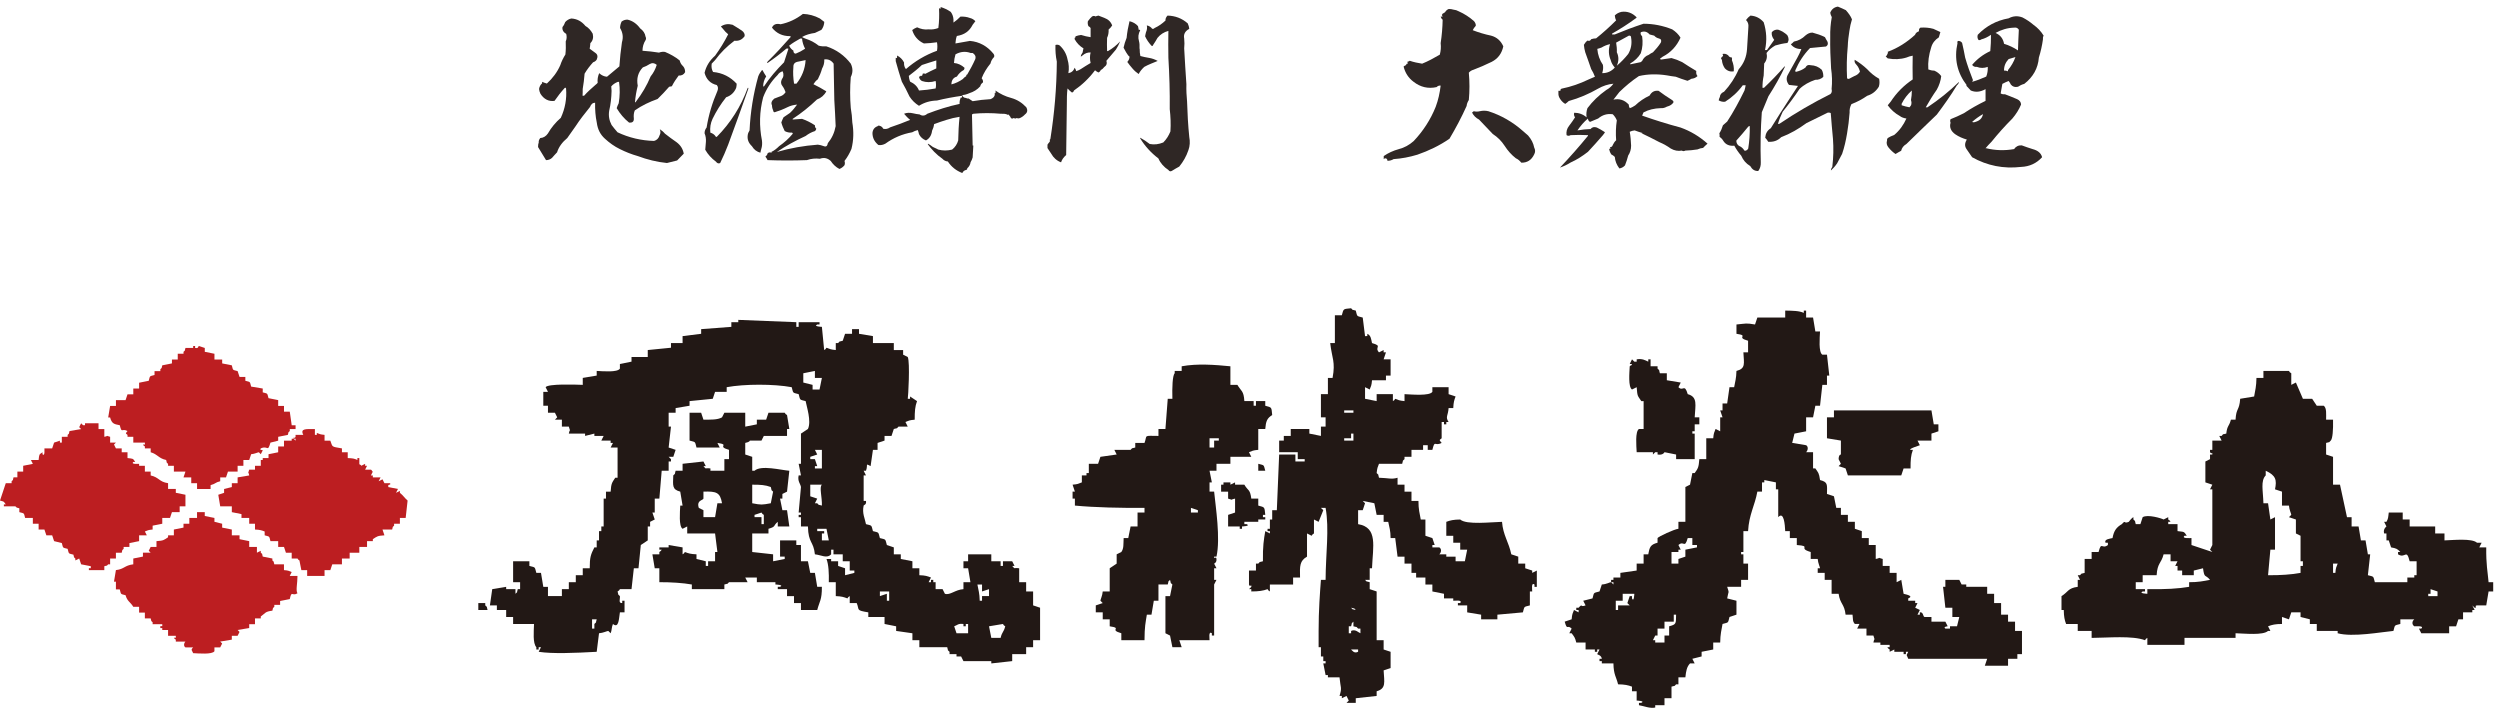 <?xml version="1.0" encoding="UTF-8"?> <svg xmlns="http://www.w3.org/2000/svg" width="332" height="94" viewBox="0 0 332 94" fill="none"><path fill-rule="evenodd" clip-rule="evenodd" d="M203.477 75.769C203.167 75.669 202.856 75.565 202.55 75.466V74.849H201.626V73.922C201.317 73.818 201.009 73.717 200.701 73.614C200.362 71.972 199.602 71.068 199.469 69.3C198.04 69.331 194.732 69.728 193.917 68.99C193.037 69.004 192.597 69.097 192.069 69.3V71.15H192.993V72.072H193.917V72.998H194.842C194.74 73.512 194.636 74.024 194.534 74.535H193.302V73.922H192.069V73.614H191.143C191.411 73.357 191.474 72.906 191.143 72.692H190.219V72.379H190.527C190.429 72.072 190.32 71.765 190.219 71.457C189.91 71.354 189.603 71.251 189.295 71.15V68.99H188.677C188.527 68.191 188.368 67.629 188.37 66.525H187.445V65.29H186.52V64.367H185.596V63.443C184.796 63.688 184.427 63.482 183.13 63.443C182.946 62.827 183.169 63.176 182.819 62.824C182.894 62.096 182.952 62.062 183.13 61.591H186.209C186.396 60.975 186.171 61.324 186.52 60.975V60.667H187.445V59.738H188.986V59.126H189.603V59.738H190.219C190.568 58.33 190.494 59.326 191.452 58.818C191.116 58.408 191.114 58.469 191.452 58.203V56.043H191.763V56.353H192.069V56.043H192.373C191.905 55.344 192.315 55.2 192.373 54.194H192.993C193.031 53.384 193.117 53.147 193.302 52.653C192.993 52.549 192.685 52.449 192.373 52.343V51.419H190.219V52.036C189.853 52.609 187.45 52.387 186.52 52.343V53.267C185.795 53.194 185.758 53.138 185.285 52.959C185.024 53.308 185.324 53.009 184.976 53.267V52.343H182.819V53.267C182.305 53.166 181.793 53.063 181.278 52.959V51.419C181.485 51.52 181.688 51.623 181.895 51.726C182.074 51.255 182.143 51.226 182.203 50.496H184.055V49.877H184.672V47.717H183.746C183.849 47.41 183.95 47.103 184.055 46.794H183.746V46.486C183.538 46.59 183.336 46.693 183.13 46.794C182.461 46.062 183.686 45.981 182.203 45.56C182.074 44.974 182.057 44.564 181.586 44.329C181.534 44.76 181.713 44.601 181.278 44.636C181.176 43.816 181.072 42.993 180.971 42.172C180.134 41.936 180.272 42.097 180.045 41.245C179.432 41.06 179.781 41.29 179.426 40.936C178.387 41.052 178.436 40.94 178.196 41.863H177.272V45.56H176.652C176.875 47.575 177.374 48.038 176.964 50.186H176.346V52.343H175.419V55.424H176.039V56.657H175.419V57.89C174.908 57.788 174.394 57.686 173.881 57.581V56.968H171.411V57.89H170.488V58.508H169.872V60.051H172.341V60.975H173.262V61.285H172.029V60.358H169.872C169.769 62.824 169.665 65.29 169.564 67.755H168.948V68.99H168.641V70.222H168.331V70.532H168.641V70.841C168.435 70.737 168.228 70.632 168.028 70.532C167.839 71.627 167.684 72.533 167.717 74.535C167.099 74.724 167.45 74.497 167.098 74.849H166.791V75.769H165.865V77.622C165.955 78.05 166.243 77.498 166.174 77.932L165.865 78.239H166.174V78.545C167.125 78.545 167.753 78.458 168.331 78.239C168.594 78.586 168.289 78.284 168.641 78.545V77.622H171.724V76.694H172.646C172.599 75.135 172.61 74.47 173.571 73.922V70.841C173.776 70.944 173.981 71.047 174.187 71.15C174.451 70.804 174.148 71.096 174.495 70.841V68.99C174.704 69.094 174.908 69.197 175.112 69.3C175.318 68.784 175.526 68.27 175.733 67.755L175.419 67.447H176.039C176.548 70.253 176.052 73.559 176.039 77.005H175.419C175.298 78.613 175.107 81.039 175.112 83.788V85.948H175.419V87.178H175.733V87.798H176.039V88.102H175.733C175.832 88.618 175.936 89.132 176.039 89.645H176.346V89.953H177.888C178.015 91.367 178.251 91.286 177.888 92.42H178.196V92.726C178.399 92.623 178.606 92.522 178.815 92.42C178.918 92.623 179.016 92.83 179.118 93.036L178.815 93.343H180.045V92.726C180.971 92.623 181.895 92.522 182.819 92.42V91.802C184.115 91.433 183.824 90.593 183.746 89.028C184.055 88.925 184.358 88.82 184.672 88.719V86.559C184.358 86.459 184.055 86.355 183.746 86.253V85.021H182.819V78.545C182.511 78.441 182.203 78.342 181.895 78.239V77.315C181.281 77.126 181.63 77.356 181.278 77.005H181.895V75.466H182.203C182.319 72.554 183.012 70.05 180.356 69.607V67.755H180.971C181.072 67.447 181.176 67.141 181.278 66.832L180.971 66.525C181.485 66.627 181.996 66.727 182.511 66.832C182.619 67.347 182.72 67.86 182.819 68.374H183.746V69.3H184.358C184.508 70.062 184.661 70.427 184.672 71.457H185.285C185.389 72.279 185.492 73.102 185.596 73.922H186.52V74.849H187.445V76.079H188.062V76.694H189.295V77.622H190.219V78.545C190.733 78.649 191.249 78.751 191.763 78.855V79.469H192.993V79.779C193.161 79.803 194.272 79.599 193.917 80.089H193.609V80.398H194.842V81.322C195.459 81.425 196.077 81.525 196.694 81.628V82.246H198.852V81.628C199.98 81.525 201.111 81.425 202.239 81.322C202.478 80.482 202.316 80.623 203.167 80.398V78.545H203.477C203.497 78.377 203.295 77.269 203.78 77.622V77.932H204.091V75.769C203.884 75.876 203.679 75.978 203.477 76.079V75.769ZM180.045 81.011C179.432 80.825 179.781 81.056 179.426 80.705C180.045 80.891 179.693 80.661 180.045 81.011ZM178.508 54.501H179.735V54.811H178.508V54.501ZM178.508 58.508V58.203H179.426V57.581H179.735V58.508H178.508ZM180.356 86.559C179.817 86.825 179.58 86.386 179.426 86.253H180.356V86.559ZM180.665 83.478V84.096C180.382 83.995 179.99 83.51 179.426 83.788V84.096H179.118V83.172H179.426C179.614 82.558 179.388 82.907 179.735 82.555V83.172C180.353 83.357 180.004 83.128 180.356 83.478H180.665Z" fill="#221815"></path><path fill-rule="evenodd" clip-rule="evenodd" d="M267.598 82.554H266.669V81.626H265.745V80.088H264.818V78.854H263.897V77.931H261.12V77.621H260.503C260.401 77.416 260.3 77.211 260.195 77.005H258.345V77.931H258.037C258.143 78.849 258.244 79.778 258.345 80.704H259.273V81.935H260.195C260.095 82.345 259.988 82.758 259.89 83.171H258.96V83.476H258.345C257.99 83.226 258.654 83.171 258.654 83.171C258.553 82.966 258.447 82.758 258.345 82.554H256.497V81.935H255.571C255.343 81.852 255.443 81.246 254.955 81.321V81.626H254.644C254.748 81.424 254.854 81.219 254.955 81.009C254.748 80.909 254.543 80.809 254.338 80.704C254.441 80.498 254.543 80.292 254.644 80.088H254.338V79.778H253.414V79.469C254.147 79.164 253.266 78.971 252.798 78.854C252.693 78.239 252.591 77.621 252.49 77.005C252.286 77.107 252.077 77.211 251.87 77.314V76.078H250.946V75.154H250.024V74.23C249.127 73.993 249.955 74.065 249.097 74.23V72.378H248.174V71.455H247.247V70.531C246.939 70.43 246.631 70.325 246.326 70.221V69.298H245.399V68.374H244.473V67.445H243.857C243.756 66.935 243.653 66.421 243.549 65.908C243.237 65.803 242.93 65.698 242.622 65.597C242.647 64.32 242.746 64.022 241.7 63.75C241.562 62.786 241.479 62.806 241.08 62.207H240.774V60.05H239.853C240.101 59.81 240.176 59.312 239.853 59.124C239.234 59.023 238.615 58.919 238.002 58.817C238.103 58.404 238.207 57.994 238.306 57.58C238.822 57.48 239.333 57.377 239.853 57.276V55.424H240.774C240.877 54.913 240.979 54.399 241.08 53.882H241.7C241.802 52.957 241.906 52.034 242.007 51.109H242.622V49.877H242.93C242.827 48.952 242.726 48.025 242.622 47.102H242.007C241.485 46.773 241.658 44.868 241.7 44.019H241.08C240.979 43.405 240.877 42.786 240.774 42.17H239.853V41.245H239.544V41.552C238.912 41.263 238.097 41.269 237.076 41.245V42.17H233.377C233.27 42.479 233.169 42.786 233.067 43.092C231.826 42.882 231.942 42.968 230.602 43.092V44.327C232.379 44.592 230.412 44.763 232.145 45.252V46.794H231.523C231.592 48.294 231.859 48.929 230.602 49.26C230.574 50.287 230.429 50.652 230.296 51.417H229.676C229.575 52.137 229.473 52.856 229.369 53.576H228.752V54.5H228.442C228.549 54.81 228.65 55.117 228.752 55.424H228.442V57.276C228.238 57.17 228.033 57.069 227.828 56.967C227.649 57.438 227.582 57.469 227.516 58.201H226.592V60.974H225.671C225.582 62.093 225.506 62.186 225.053 62.823H224.743C224.638 63.337 224.539 63.851 224.435 64.365C224.233 64.467 224.028 64.57 223.818 64.673V69.298H222.894V70.221C222.351 70.276 220.252 71.245 220.122 71.455V72.072C219.189 72.32 219.06 72.644 218.889 73.612H218.271V74.848H217.348V75.768C216.628 75.875 215.909 75.977 215.185 76.078V76.692H214.264V77.005H213.955V77.314H214.264V77.621L213.955 77.314C213.776 77.305 213.38 77.587 212.722 77.621C212.621 77.931 212.517 78.239 212.414 78.544C211.575 78.778 211.709 78.621 211.487 79.469C211.077 79.572 210.667 79.678 210.254 79.778C210.36 79.984 210.461 80.189 210.565 80.397C209.811 80.702 210.219 80.071 209.638 80.704H209.33V81.009H209.638V81.321C209.434 81.219 209.228 81.115 209.024 81.009C208.842 81.481 208.776 81.514 208.715 82.245C208.405 82.345 208.1 82.449 207.791 82.554C208.14 83.812 208.122 82.892 208.715 83.476C208.611 83.683 208.51 83.891 208.405 84.095H208.715C209.063 84.574 209.151 84.622 209.33 85.328H210.565V86.252H211.798V86.558H212.107V86.252H212.414C212.312 86.458 212.208 86.662 212.107 86.869C212.125 86.937 212.659 86.986 212.722 87.486H212.414V87.796H212.722V88.102H214.264C214.286 89.612 214.633 89.855 214.881 90.878C215.763 90.892 216.198 90.985 216.727 91.185V91.8H217.348V93.035C217.348 93.035 218.545 93.077 217.962 93.342H217.654V93.652C218.337 93.762 219.118 94.117 219.814 93.962V93.652H221.044V92.725H221.975V91.185C222.585 90.999 222.238 91.228 222.585 90.878H222.894V89.952H223.818C223.907 89.135 224 88.55 224.435 88.102H225.053C224.949 87.896 224.848 87.691 224.743 87.486C225.155 87.381 225.565 87.281 225.975 87.176V86.558C226.493 86.458 227.005 86.353 227.516 86.252V85.328H228.442C228.457 84.225 228.61 83.658 228.752 82.862C229.589 82.625 229.454 82.79 229.676 81.935C229.985 81.835 230.296 81.731 230.602 81.626V79.778C230.192 79.678 229.779 79.572 229.369 79.469C229.542 78.396 229.679 78.89 229.369 77.931H231.22V77.005H232.145V74.848H231.523V73.612H231.22V73.307H231.523V70.531H232.145C232.269 68.311 233.048 67.127 233.377 65.288H233.995V64.06H234.3V63.75C234.815 63.851 235.329 63.956 235.84 64.06V64.98H236.149V68.678C236.903 67.858 237.035 69.659 237.076 70.531H237.69V71.455H238.615V72.378C240.681 72.534 238.648 72.781 240.464 73.307V74.23H241.392C241.421 74.755 241.713 75.365 241.7 75.465H241.392V76.078H242.319V77.005H243.237V78.854H244.169C244.355 80.218 244.946 80.199 245.093 81.626H246.014C246.1 82.273 246 82.507 246.326 82.862H246.939C246.834 83.066 246.733 83.273 246.631 83.476H247.867V84.403H248.789C249.025 85.297 248.959 84.467 248.789 85.328H249.716V85.638H250.946V85.946H250.637C250.891 86.301 250.61 85.972 250.946 86.252V86.558C251.153 86.458 251.356 86.353 251.566 86.252V86.558H252.798V86.869H253.106V86.558H253.414C253.097 87.206 253.194 86.838 253.414 87.486H263.897C263.791 87.796 263.692 88.102 263.585 88.409H266.669V87.486H267.905V86.869H268.519V83.786H267.598V82.554ZM216.727 79.469V79.164H216.424C216.319 79.469 216.218 79.778 216.114 80.088L216.424 80.397H214.881V81.009H214.575V79.778H215.494V78.854H217.038C217.038 78.854 216.994 80.053 216.727 79.469ZM221.663 83.171V84.403H221.044V85.328H219.814V85.019H219.506C219.605 84.814 219.709 84.606 219.814 84.403H220.122V83.476H221.044V82.554H222.276V81.626H222.585C222.558 82.809 222.648 82.914 221.663 83.171ZM225.359 72.691C224.848 72.791 224.335 72.897 223.818 72.997V73.921C223.512 74.022 223.202 74.125 222.894 74.23V74.848H221.975V73.307H222.894V72.997H223.202C223.098 72.791 222.998 72.587 222.894 72.378C223.63 71.715 223.705 72.936 224.129 71.455H224.743V72.378H225.359V72.691Z" fill="#221815"></path><path fill-rule="evenodd" clip-rule="evenodd" d="M15.906 56.471C16.202 57.646 16.137 56.816 16.933 57.241C16.655 57.579 16.651 57.528 16.933 57.751V58.008H17.702V58.779H19.241V59.034H18.984C19.193 59.333 18.962 59.059 19.241 59.289V59.547H20.011V60.061C20.941 60.319 21.043 60.871 22.066 61.086C22.218 61.601 22.029 61.307 22.321 61.601V61.855H23.091V62.626H24.628C24.544 62.883 24.458 63.14 24.371 63.395H25.398V64.167H26.169V64.935H27.966V64.425C28.664 64.246 28.545 64.074 29.244 63.909V63.395H30.016C30.104 63.14 30.187 62.883 30.273 62.626H31.555V61.855H32.323V61.086H33.095C33.181 60.832 33.265 60.573 33.353 60.319C33.802 60.289 34.277 60.051 34.379 60.061L34.633 60.319C34.722 60.144 34.807 59.974 34.891 59.806C34.849 59.703 34.429 59.847 34.633 59.547C35.608 59.095 35.514 60.144 35.917 58.779C36.258 58.693 36.602 58.607 36.943 58.521V58.008C37.37 57.922 37.799 57.837 38.226 57.751C38.38 57.241 38.191 57.531 38.483 57.241V56.983H39.252V56.471H38.738C38.653 55.87 38.569 55.272 38.483 54.673H37.715V53.904H36.943V53.135C36.516 53.048 36.089 52.964 35.659 52.877C35.463 52.18 35.599 52.294 34.891 52.108V51.596C34.379 51.51 33.864 51.424 33.353 51.339C33.157 50.64 33.291 50.754 32.582 50.569V50.055H31.813C31.728 49.8 31.641 49.542 31.555 49.284C30.856 49.09 30.97 49.227 30.786 48.516C30.359 48.432 29.932 48.344 29.505 48.261V47.747H28.479V46.979C28.049 46.891 27.62 46.807 27.196 46.721V46.209C26.939 46.123 26.681 46.037 26.425 45.951C26.238 46.051 26.425 46.282 25.912 46.209V45.951H25.654V46.209H24.628C24.475 46.721 24.664 46.427 24.371 46.721V46.979H23.604V47.747H22.834V48.261C22.405 48.344 21.978 48.432 21.551 48.516C21.398 49.031 21.587 48.738 21.294 49.031V49.284H20.523V49.8C19.828 49.994 19.94 49.859 19.752 50.569C19.328 50.654 18.898 50.741 18.473 50.826V51.596H17.702V52.366H16.933C16.847 52.622 16.764 52.877 16.675 53.135H15.396V53.904H14.625C14.538 54.417 14.454 54.93 14.367 55.443H14.625C14.831 56.221 15.101 56.326 15.906 56.471Z" fill="#BC1E21"></path><path fill-rule="evenodd" clip-rule="evenodd" d="M137.197 78.545H136.272V77.315H135.347V75.467C134.52 75.353 134.864 75.656 134.42 75.155H134.73C134.63 74.951 134.527 74.745 134.42 74.535H133.192V75.155H132.882V74.535H131.645V73.614H128.565V74.535H127.946V75.467H128.565C128.67 76.08 128.77 76.694 128.873 77.315H127.946V78.24C126.837 78.313 126.179 79.081 125.482 78.855C125.379 78.65 125.276 78.441 125.175 78.24H124.25V77.315H123.94V77.005H123.632V77.315H123.323C123.426 77.107 123.53 76.902 123.632 76.694C123.139 76.507 122.901 76.411 122.09 76.388V75.467H121.168V74.535C120.652 74.437 120.138 74.332 119.626 74.231V73.614H118.699V72.692C118.393 72.587 118.083 72.483 117.775 72.38C117.54 71.541 117.703 71.678 116.849 71.457C116.615 70.618 116.776 70.754 115.926 70.533C115.69 69.69 115.85 69.829 115.002 69.607C114.878 68.891 114.458 68.17 114.694 67.141C114.713 67.054 115.095 67.045 115.002 66.525H114.694V63.133H115.002C114.896 62.928 114.796 62.721 114.694 62.514H115.002C115.308 61.7 114.843 61.498 115.615 61.901C115.722 61.181 115.824 60.461 115.926 59.739H116.541V58.819C116.849 58.716 117.161 58.611 117.468 58.509V57.89H118.393C118.493 57.58 118.599 57.276 118.699 56.969C119.318 56.783 118.968 57.01 119.318 56.657H120.551C120.446 56.452 120.345 56.25 120.242 56.043C120.713 55.858 120.742 55.798 121.472 55.734C121.469 54.628 121.516 53.979 121.782 53.267C121.472 53.063 121.168 52.857 120.858 52.653V52.959H120.551C120.604 52.764 120.872 48.144 120.551 47.41C120.345 47.31 120.138 47.206 119.935 47.103V46.485H118.699V45.56H115.926V44.636C115.311 44.535 114.694 44.429 114.075 44.329V43.71H113.151V44.329H112.225C112.124 44.636 112.019 44.945 111.916 45.252C111.302 45.439 111.653 45.209 111.302 45.56H110.991V46.485C110.267 46.411 110.23 46.356 109.758 46.178C109.497 46.521 109.803 46.225 109.449 46.485C109.349 45.459 109.247 44.429 109.147 43.406C109.147 43.406 107.947 43.358 108.528 43.093H108.835V42.786H106.061V43.406H105.752V42.786C103.185 42.683 100.614 42.582 98.045 42.479V42.786H97.123V43.406C95.783 43.508 94.451 43.606 93.113 43.71V44.329C92.293 44.429 91.468 44.535 90.647 44.636V45.56H89.106V46.178C88.079 46.283 87.05 46.383 86.022 46.485V47.41H83.866V48.027C83.35 48.13 82.839 48.233 82.323 48.339V48.953C81.995 49.473 80.091 49.303 79.242 49.26V49.877C78.626 49.982 78.009 50.082 77.39 50.186V51.109C76.407 51.071 72.76 50.945 72.459 51.419C72.56 51.623 72.662 51.829 72.769 52.036H72.15V53.882H72.769V54.81H73.692C73.795 55.014 73.896 55.22 73.999 55.424L73.692 55.734H74.619V56.657H75.54C75.78 57.555 75.712 56.725 75.54 57.58H77.7V57.89C78.11 57.789 78.523 57.686 78.933 57.58V57.89H80.165C80.062 58.1 79.962 58.303 79.856 58.509H81.093V58.819H81.4C81.297 59.024 81.194 59.227 81.093 59.434H82.014V63.443H81.706C81.282 64.094 81.165 64.159 81.093 65.29H80.474V66.217H80.165V69.913H79.856V70.533H79.55V71.765H79.242V72.692H78.933C78.451 73.651 78.316 73.975 78.316 75.467H77.39V76.388H76.466V77.315H75.54V78.24H74.619V79.162H72.769V77.932H72.15C72.046 77.315 71.943 76.694 71.843 76.08H71.225C70.991 75.241 71.153 75.381 70.302 75.155V74.535H68.141V77.315H69.07V78.24H68.758C68.573 78.851 68.803 78.504 68.453 78.855V78.24H67.219V77.932C66.602 78.034 65.985 78.135 65.368 78.24C65.266 78.955 65.165 79.679 65.061 80.395H65.985V81.011H67.219V81.935H68.141V82.864H70.918C70.888 83.871 70.736 85.419 71.225 85.948V86.254H71.535V85.948H71.843C71.74 86.149 71.636 86.355 71.535 86.559C73.351 86.845 76.39 86.714 79.242 86.559C79.344 85.738 79.449 84.915 79.55 84.097C80.091 84.06 80.659 83.777 80.782 83.788L81.093 84.097C81.268 83.706 81.197 83.31 81.4 82.864C82.193 83.522 82.189 82.117 82.323 81.322H82.939V79.779H82.633V80.089C82.078 80.116 82.371 79.582 82.323 79.162C81.981 78.813 82.193 79.167 82.014 78.545C82.361 78.282 82.067 78.586 82.323 78.24H83.866C83.967 77.315 84.07 76.388 84.174 75.467H84.791C84.891 74.437 84.997 73.408 85.099 72.38C85.407 72.175 85.713 71.971 86.022 71.765V69.913H86.333V69.3C86.537 69.197 86.743 69.094 86.95 68.988C86.844 68.68 86.743 68.374 86.639 68.067H86.95V66.217H87.563C87.664 64.981 87.77 63.751 87.873 62.514H88.796V61.286H89.106V60.976L88.796 60.667H89.414C89.516 60.359 89.618 60.051 89.723 59.739C89.414 59.639 89.106 59.536 88.796 59.434C88.903 58.509 89.004 57.58 89.106 56.657H88.796V54.81H89.723V54.194C90.338 54.092 90.957 53.986 91.574 53.882V53.267C92.6 53.166 93.627 53.063 94.654 52.959C94.755 52.653 94.861 52.343 94.963 52.036H96.504V51.419C98.858 50.983 102.781 50.979 105.138 51.419C105.373 52.257 105.21 52.12 106.061 52.343C106.296 53.184 106.134 53.045 106.988 53.267C107.106 53.949 107.784 55.94 107.292 56.969C106.988 57.17 106.678 57.379 106.368 57.58V61.591H106.061C106.162 62.107 106.267 62.618 106.368 63.133H106.061C105.888 63.92 106.303 64.24 106.368 64.674C106.267 65.804 106.162 66.937 106.061 68.067H106.368V68.374H106.061V68.68H106.368V69.913H107.292C107.349 72.194 108.032 71.827 108.219 73.614C109.087 73.708 109.792 74.211 110.375 73.614V72.998H110.685V73.614H111.916V74.535H112.844V75.77H113.459V76.08C113.049 76.184 112.638 76.284 112.225 76.388V75.467C111.916 75.361 111.608 75.26 111.302 75.155V74.535H110.375V74.231H109.758C110.045 74.976 110.093 76.143 110.067 77.315H110.991V79.162C111.804 79.198 112.038 79.284 112.535 79.469C112.798 79.126 112.494 79.423 112.844 79.162V80.089H113.771C114.169 81.025 113.609 81.035 115.311 81.322V81.935H117.468V82.864C117.982 82.968 118.493 83.068 119.008 83.172V83.788C119.726 83.892 120.446 83.994 121.168 84.097V85.021H122.09V85.948H125.79C125.976 86.559 125.747 86.211 126.1 86.559V86.869H127.025V87.178H127.638C127.743 87.382 127.846 87.591 127.946 87.796H130.415H131.645V88.102C132.573 88.001 133.497 87.898 134.42 87.796V86.869H136.272V85.948H137.197V85.021H138.123V80.705C137.816 80.601 137.503 80.499 137.197 80.395V78.545ZM78.933 82.864V83.478H78.626V82.246H79.242C79.054 82.861 79.285 82.511 78.933 82.864ZM106.678 50.802V49.57C107.194 49.467 107.705 49.363 108.219 49.26V50.186H109.147C109.041 50.699 108.938 51.215 108.835 51.726H107.911V51.109C107.498 51.006 107.089 50.906 106.678 50.802ZM108.219 60.976H107.602V60.667C107.911 60.563 108.219 60.461 108.528 60.359C108.422 60.153 108.319 59.946 108.219 59.739H109.147V62.209H108.219V61.901H108.528C108.422 61.591 108.319 61.286 108.219 60.976ZM107.602 65.908V64.367H109.147C108.772 64.668 109.19 66.051 109.147 67.141C108.528 66.951 108.877 67.186 108.528 66.833H108.219C108.319 66.627 108.422 66.423 108.528 66.217C108.219 66.113 107.911 66.011 107.602 65.908ZM109.147 71.765V70.841H109.449V70.533H108.528V70.221H109.758C109.864 70.737 109.965 71.251 110.067 71.765H109.147ZM118.083 79.779H117.775V78.855C117.468 78.955 117.161 79.059 116.849 79.162V78.545H118.083V79.779ZM128.565 84.097H127.025C126.92 83.788 126.818 83.478 126.717 83.172C127.149 83.017 127.223 82.778 127.946 82.864V83.172H128.256V82.864H128.565V84.097ZM130.415 79.779H130.106C130.082 78.751 129.934 78.387 129.799 77.622H130.415V78.545C130.723 78.441 131.032 78.341 131.342 78.24V79.162H130.415V79.779ZM132.882 84.712H131.645C131.545 84.198 131.442 83.682 131.342 83.172C131.957 83.068 132.573 82.968 133.192 82.864C133.451 83.21 133.149 82.91 133.497 83.172C133.282 84.009 133.079 83.868 132.882 84.712Z" fill="#221815"></path><path fill-rule="evenodd" clip-rule="evenodd" d="M217.351 51.419C217.447 52.687 217.464 52.504 217.965 53.267H218.272V56.967H217.657C217.134 57.293 217.307 59.202 217.351 60.051H219.508V60.36L219.817 60.051H220.125V60.36C220.856 60.488 221.047 60.051 221.047 60.051C221.561 60.153 222.076 60.257 222.588 60.36V60.976H225.056V57.582H224.745V57.276H225.056V56.353H225.672V55.426H225.056C225.135 53.801 225.488 52.709 224.131 52.343C223.694 50.864 223.523 52.049 222.896 51.419C223.001 51.213 223.099 51.006 223.204 50.802C222.588 50.699 221.976 50.596 221.355 50.496V49.57H220.431C220.243 48.953 220.474 49.303 220.125 48.953V48.643H219.198V47.718H218.892V48.029C218.468 47.839 218.11 47.596 217.351 47.718V48.029H217.039L216.73 47.718C216.629 47.925 216.528 48.13 216.427 48.338H216.73C216.551 48.733 216.724 48.329 216.427 48.643C216.383 49.494 216.208 51.398 216.73 51.726C216.935 51.623 217.142 51.52 217.351 51.419Z" fill="#221815"></path><path fill-rule="evenodd" clip-rule="evenodd" d="M160.626 65.288V64.059H160.934C160.831 63.541 160.728 63.032 160.626 62.514H161.548V61.59H163.397V60.665H166.173C166.068 60.461 165.967 60.257 165.864 60.051C166.336 59.869 166.367 59.806 167.097 59.738V56.967H168.027C168.113 55.927 168.265 55.541 168.947 55.118C168.834 54.072 168.947 54.122 168.027 53.883V53.266H166.79V53.883H166.483V53.266H165.25C165.169 51.862 164.812 51.95 164.323 51.108H163.397V48.643C161.36 48.441 158.971 48.26 156.926 48.643V49.26H156.001V49.569C155.706 49.85 155.651 51.478 155.693 52.957H155.076C154.974 54.294 154.87 55.63 154.769 56.967H153.843V57.89C151.772 57.87 152.393 57.746 151.99 58.818H150.762V59.432C150.144 59.617 150.494 59.389 150.144 59.738H147.986C148.087 59.945 148.194 60.153 148.293 60.358C147.576 60.461 146.856 60.562 146.135 60.665C146.035 60.975 145.932 61.285 145.826 61.59H144.596V62.822H144.287V63.131H143.67V64.059C143.196 64.238 143.169 64.305 142.438 64.365C142.539 64.674 142.643 64.981 142.746 65.288H142.438V66.217H142.746V67.141C145.391 67.393 148.882 67.468 151.99 67.447V68.065H151.066V69.912H150.144C150.039 70.429 149.937 70.944 149.833 71.455H149.22C149.176 72.292 149.257 72.833 148.912 73.306C148.703 73.408 148.499 73.511 148.293 73.614V74.848C147.986 75.053 147.677 75.258 147.369 75.465V78.543H146.443C146.406 79.085 146.125 79.655 146.135 79.778L146.443 80.088C146.135 80.189 145.826 80.292 145.519 80.396V81.32H146.443V82.245H147.369V83.172C149.147 83.434 147.181 83.604 148.912 84.095V85.019H151.99C151.999 83.168 152.127 82.735 152.302 81.626H152.917C153.023 81.01 153.123 80.396 153.226 79.778H153.843V77.621H155.076C155.26 77.005 155.035 77.356 155.381 77.005C155.569 77.621 155.339 77.271 155.693 77.621C155.587 78.133 155.487 78.649 155.381 79.163H154.769V84.095C154.974 84.196 155.179 84.3 155.381 84.403C155.487 84.915 155.587 85.432 155.693 85.946H156.926C156.821 85.639 156.72 85.328 156.613 85.019H160.626C160.647 84.851 160.444 83.743 160.934 84.095V84.403H161.237V77.621C161.341 77.416 161.446 77.211 161.548 77.005H161.237V75.465H161.548C161.446 75.258 161.341 75.053 161.237 74.848C161.237 74.848 161.598 74.713 161.548 74.229C161.506 73.797 161.205 74.356 161.237 73.921H161.548C162.095 71.501 161.439 67.32 161.237 65.288H160.626ZM160.626 58.201H161.86V58.508H161.237V59.432H160.626V58.201ZM159.081 68.065H158.157V67.447C158.467 67.551 158.776 67.652 159.081 67.754V68.065Z" fill="#221815"></path><path fill-rule="evenodd" clip-rule="evenodd" d="M330.484 77.316C330.355 75.841 330.145 74.997 330.173 72.692H329.251C329.353 72.483 329.457 72.279 329.561 72.073H328.943C328.276 71.464 325.839 71.726 324.627 71.764V70.842H323.392V69.913H320.002V68.989H319.08V68.066H317.227C317.14 68.776 317.167 68.848 316.92 69.299H316.612C316.713 69.503 316.817 69.709 316.92 69.913C316.92 69.913 316.441 70.243 316.612 70.842H316.92V71.764H317.227C317.33 72.073 317.437 72.38 317.536 72.692C318.255 72.824 318.37 72.89 318.766 73.307H318.46V73.614C319.444 74.24 319.566 72.793 320.002 74.536H320.926V76.387H320.619V76.693H319.696V77.316H315.379C315.142 76.475 315.304 76.611 314.455 76.387C314.553 75.466 314.66 74.536 314.762 73.614H314.455C314.349 72.997 314.245 72.38 314.143 71.764H313.529C313.425 71.149 313.323 70.532 313.219 69.913H312.293V68.68H311.68C311.372 67.242 311.063 65.805 310.753 64.366H309.828V60.666C309.523 60.563 309.215 60.462 308.906 60.359V58.819C309.523 58.632 309.168 58.861 309.523 58.509C309.773 58.27 309.861 57.082 309.828 55.733H308.906C308.901 55.014 309.005 54.195 308.595 53.883H307.668C307.468 53.576 307.263 53.266 307.055 52.958H305.825C305.513 52.242 305.205 51.521 304.896 50.801C304.693 50.905 304.486 51.006 304.281 51.109V49.569C303.931 49.306 304.231 49.61 303.972 49.261H300.582V50.186H299.658C299.644 51.287 299.492 51.853 299.349 52.654C298.729 52.755 298.116 52.856 297.497 52.958C297.378 54.591 296.971 54.115 296.881 55.733H296.264C296.03 56.649 295.764 56.493 295.651 57.582C295.024 57.764 295.38 57.513 295.031 57.891H294.721C294.822 58.1 294.927 58.303 295.031 58.509H293.798V59.739H293.491V60.052C293.749 60.401 293.812 59.925 293.798 60.359H293.491V60.976C293.289 61.076 293.084 61.18 292.874 61.286V64.06C293.182 64.162 293.491 64.265 293.798 64.366C293.697 64.572 293.595 64.779 293.491 64.982H293.798V72.38C293.697 72.587 293.595 72.793 293.491 72.997L293.798 73.307C292.874 72.997 291.949 72.692 291.028 72.38V71.456C290.936 71.44 289.654 71.574 290.1 71.149H290.405C290.015 70.554 290.097 70.65 289.175 70.532V69.607H287.942V69.299H288.251C287.997 68.941 288.275 69.266 287.942 68.989V68.68C287.74 68.784 287.532 68.885 287.327 68.989C287.065 68.84 285.219 68.27 284.547 68.68C284.448 68.989 284.343 69.299 284.244 69.607H283.628C283.441 68.993 283.669 69.343 283.317 68.989V68.68C283.052 68.803 282.703 69.299 282.703 69.299C281.974 69.62 282.353 68.966 281.775 69.607C281.053 70.03 280.722 70.48 280.543 71.456C280.224 71.535 279.39 71.6 279.618 72.073H279.93V72.38C279.12 73.003 279.073 71.811 278.691 73.307H277.768V74.23H276.841V76.08C276.228 76.266 276.578 76.035 276.228 76.387H275.923C276.024 76.594 276.126 76.797 276.228 77.006H275.923V77.931C274.598 78.098 274.635 78.647 273.766 79.164V81.011H274.07C274.081 81.896 274.176 82.334 274.378 82.863H275.923V83.787H277.768V84.713C279.996 84.697 283.158 84.387 284.858 85.02C285.122 84.673 284.816 84.971 285.168 84.713V85.64H290.1V84.713H296.881V84.096C298.1 84.128 300.53 84.4 301.198 83.787H301.506C301.408 83.583 301.301 83.377 301.198 83.173C301.723 82.97 302.164 82.863 303.048 82.863V81.936C303.359 82.04 303.664 82.141 303.972 82.247C304.076 81.936 304.179 81.627 304.281 81.321H305.513V81.936C305.923 82.04 306.333 82.141 306.749 82.247V82.863H307.668V83.787H310.442V84.096C312.406 84.647 316.234 83.936 317.847 83.787C318.081 82.949 317.919 83.085 318.766 82.863V82.247H320.619C320.307 82.496 320.271 82.933 320.619 83.173C320.668 83.204 322.019 83.036 321.546 83.477H321.234C321.339 83.684 321.442 83.891 321.546 84.096H325.247V83.173H326.169C326.267 82.863 326.373 82.554 326.474 82.247H327.093V81.321H328.323V81.011H328.634C328.53 80.81 328.428 80.601 328.323 80.397L328.634 80.706C329.07 80.72 328.505 80.449 328.943 80.397H330.173C330.277 79.778 330.381 79.164 330.484 78.546H331.097V77.316H330.484ZM290.717 77.316V77.931C289.322 78.171 287.585 78.278 285.168 78.24V78.854C285.168 78.854 283.966 78.812 284.547 78.546H284.858V78.24H283.628V77.316H284.547V76.387H286.401C286.501 74.732 287.018 74.839 287.327 73.614H288.251V74.536H289.175C289.071 74.744 288.97 74.951 288.867 75.154H289.175V75.77H289.79V76.387H291.335V75.77C291.745 75.67 292.155 75.564 292.562 75.466C292.747 76.877 292.86 76.225 293.491 77.006C292.648 77.165 291.895 77.326 290.717 77.316ZM305.825 74.849V75.154H305.513V76.08C304.35 76.298 302.774 76.408 301.198 76.387C301.301 75.26 301.408 74.126 301.506 72.997H302.121V68.68C301.916 68.784 301.714 68.885 301.506 68.989C301.408 68.27 301.301 67.552 301.198 66.832H300.582C300.538 65.162 300.183 63.857 300.888 63.132V62.515C302.246 63.145 302.373 63.74 302.121 64.982C302.428 65.086 302.736 65.189 303.048 65.289V67.142H303.972C304.007 67.681 304.289 68.251 304.281 68.374L303.972 68.68C304.281 68.784 304.589 68.885 304.896 68.989V70.842C305.101 70.945 305.306 71.046 305.513 71.149V74.536H305.825V74.849ZM310.139 76.08H309.828V74.849H310.442C310.263 75.316 310.197 75.347 310.139 76.08ZM323.703 79.164H322.47V78.854H322.779V78.24C323.087 78.341 323.392 78.44 323.703 78.546V79.164Z" fill="#221815"></path><path fill-rule="evenodd" clip-rule="evenodd" d="M15.394 73.399H16.162C16.316 72.89 16.124 73.179 16.419 72.887V72.631H17.188V72.119C17.615 72.034 18.043 71.949 18.473 71.863V71.091H19.496C19.411 70.922 19.328 70.751 19.239 70.581C19.631 70.43 19.658 70.374 20.269 70.322V69.807C20.695 69.726 21.122 69.637 21.55 69.552V68.782H22.576C22.662 68.525 22.746 68.27 22.833 68.014H23.859V67.243H24.627V65.702C24.201 65.62 23.772 65.534 23.348 65.445V64.934H22.32V64.166C21.126 63.998 21.127 63.383 20.01 63.14V62.626H19.239V61.855H18.473V61.6C18.398 61.589 17.329 61.697 17.702 61.344H17.957C17.63 60.846 17.699 60.928 16.933 60.831V60.06H16.162V59.546H15.394C15.308 59.377 15.222 59.205 15.138 59.035L15.394 58.778H14.625V58.007C13.878 57.81 14.569 57.868 13.854 58.007V56.983H13.084V56.212H11.289V56.47H11.029L10.774 56.212C10.69 56.384 10.607 56.555 10.518 56.725L10.774 56.983C10.264 57.069 9.75 57.154 9.234 57.239C9.081 57.751 9.272 57.458 8.981 57.751V58.007H8.21V58.778H7.954V58.52C7.696 58.606 7.441 58.692 7.183 58.778C7.098 59.035 7.014 59.288 6.928 59.546H5.899C5.889 59.623 5.998 60.689 5.644 60.319V60.06C5.151 60.389 5.227 60.321 5.129 61.086H4.103C4.192 61.258 4.275 61.428 4.362 61.6C3.932 61.685 3.504 61.769 3.079 61.855V62.626H2.308V63.394H1.796C1.643 63.91 1.834 63.616 1.54 63.91V64.166H0.768C0.514 64.934 0.255 65.702 0 66.475C0.621 66.646 0.454 66.562 0.768 66.987H0.514V67.243H2.051C2.115 67.264 2.056 67.415 2.567 67.499V68.014C3.262 68.207 3.15 68.073 3.335 68.782H4.362V69.552H5.129V70.322H5.899C5.987 70.581 6.071 70.834 6.156 71.091H6.928C7.014 71.349 7.098 71.604 7.183 71.863C7.525 71.949 7.866 72.034 8.21 72.119C8.406 72.818 8.271 72.703 8.981 72.887C9.175 73.586 9.041 73.472 9.75 73.658C9.903 74.169 9.715 73.881 10.004 74.171V74.426C10.177 74.34 10.347 74.254 10.518 74.171C10.607 74.426 10.69 74.681 10.774 74.94C11.203 75.022 11.629 75.111 12.058 75.192V75.453H11.801V75.711H13.854V75.192C14.366 75.04 14.074 75.23 14.366 74.94H14.625V74.171H15.394V73.399Z" fill="#BC1E21"></path><path fill-rule="evenodd" clip-rule="evenodd" d="M242.621 58.202C243.237 58.304 243.857 58.407 244.472 58.509V60.359C244.472 60.359 244.184 60.323 244.168 60.977C244.267 61.181 244.371 61.386 244.472 61.591L244.168 61.901C244.472 62.004 244.781 62.106 245.092 62.209C245.191 62.515 245.292 62.824 245.398 63.132H252.489C252.591 62.824 252.692 62.515 252.798 62.209H253.722C253.717 61.102 253.76 60.457 254.034 59.739H253.722C253.373 59.623 254.955 59.131 254.955 59.125C254.854 58.919 254.748 58.715 254.644 58.509H256.496V57.582C256.804 57.481 257.112 57.378 257.421 57.277V56.354H256.804C256.696 55.734 256.598 55.118 256.496 54.501H243.548V55.425H242.621V58.202Z" fill="#221815"></path><path fill-rule="evenodd" clip-rule="evenodd" d="M53.107 65.447V65.193C52.933 65.279 52.763 65.362 52.592 65.447C52.677 65.279 52.763 65.106 52.849 64.935C52.42 64.851 51.992 64.766 51.565 64.682V64.424C51.881 64.243 51.798 64.528 51.823 64.167H51.052C50.968 63.997 50.88 63.826 50.796 63.652C50.623 63.739 50.454 63.826 50.282 63.91C50.368 63.739 50.454 63.566 50.539 63.395H49.512V63.14H49.256C49.343 62.97 49.428 62.796 49.512 62.626C49.178 62.484 49.584 62.529 49.256 62.371H48.489C48.573 62.196 48.657 62.029 48.743 61.855H48.489V61.6C48.316 61.686 48.144 61.771 47.975 61.855C47.832 61.523 47.872 61.93 47.719 61.6V60.832H47.462V61.086C47.057 60.896 46.849 60.856 46.179 60.832V60.062H45.41V59.547C43.937 59.295 44.199 59.383 43.868 58.522H43.1V57.751C42.495 57.692 42.465 57.644 42.073 57.495V57.751H41.818V56.983C40.719 56.983 39.819 56.858 40.277 57.751H39.251V58.009C39.092 58.333 38.938 57.907 38.993 58.267H39.251V58.522L38.993 58.267H38.737V58.522H37.714V59.289H36.942V60.062C36.515 60.145 36.088 60.232 35.66 60.319V60.832H34.89V61.086H34.633V61.855H33.863V62.371H33.094C32.895 63.115 32.953 62.426 33.094 63.14C32.583 63.225 32.068 63.309 31.555 63.395V64.167H30.786V64.682C30.444 64.766 30.103 64.851 29.759 64.935V65.447C29.504 65.534 29.245 65.62 28.988 65.703C29.076 66.22 29.162 66.733 29.245 67.243H30.786V68.014C31.214 68.1 31.64 68.184 32.068 68.272V68.782H33.094V69.552H33.863V70.323C34.538 70.353 34.737 70.424 35.147 70.582V71.092C35.844 71.29 35.731 71.154 35.916 71.864H36.942V72.632H37.714C37.798 72.887 37.882 73.144 37.97 73.4H38.737V74.171H39.508C39.727 74.458 39.474 74.212 39.764 74.426C39.85 74.853 39.936 75.281 40.02 75.711H40.791V76.481H43.1V75.711H43.868C43.956 75.453 44.039 75.194 44.126 74.94H45.41V74.171H46.435V73.4H47.719V72.632H48.743V71.864H49.512V71.604C50.052 71.247 50.114 71.146 51.052 71.092C50.968 70.834 50.88 70.582 50.796 70.323H52.077C52.232 69.809 52.046 70.102 52.336 69.809V69.552H53.107V68.782H53.873C53.961 68.015 54.046 67.243 54.13 66.475C53.736 66.137 53.55 65.8 53.107 65.447Z" fill="#BC1E21"></path><path fill-rule="evenodd" clip-rule="evenodd" d="M108.218 76.079H107.6C107.496 75.564 107.395 75.054 107.292 74.536H106.366V72.38H105.75V71.764H103.592V73.921H104.209V74.23C103.698 74.332 103.185 74.436 102.668 74.536V73.613C101.743 73.511 100.819 73.409 99.895 73.307V70.841H102.053V70.222C103.11 69.924 102.628 69.83 103.288 69.299V69.912H104.823C104.723 69.197 104.621 68.475 104.518 67.754H103.901C103.798 67.242 103.698 66.727 103.592 66.216H103.901V65.597C104.106 65.496 104.313 65.393 104.518 65.289C104.621 64.366 104.723 63.443 104.823 62.515C103.727 62.434 101.057 61.724 100.201 62.515H99.895V60.666C99.586 60.563 99.281 60.462 98.968 60.359V58.819C99.608 58.692 99.569 58.512 99.586 58.509H101.126C101.232 58.303 101.333 58.1 101.435 57.891H104.518V56.968H104.823C104.723 56.353 104.621 55.733 104.518 55.118C104.17 54.854 104.473 55.16 104.209 54.81H102.053C101.948 55.118 101.845 55.425 101.743 55.733H100.509V56.353C99.999 56.452 99.482 56.558 98.968 56.658V54.81H96.196C96.092 55.013 95.988 55.221 95.885 55.425C95.274 55.77 94.379 55.728 93.417 55.733C93.318 55.425 93.214 55.118 93.111 54.81H91.572V58.509C92.408 58.743 92.271 58.582 92.494 59.433H95.579C95.476 59.226 95.371 59.023 95.271 58.819C97.049 59.08 95.083 59.252 96.812 59.739V60.976H96.196V62.515H94.345V62.209C93.517 62.1 93.859 62.402 93.417 61.9H93.728C93.625 61.695 93.524 61.489 93.417 61.285C92.494 61.386 91.572 61.489 90.647 61.59V62.515H89.721C89.538 63.132 89.763 62.781 89.412 63.132C89.366 64.487 89.232 65 90.337 65.289C90.439 65.909 90.541 66.525 90.647 67.142H90.337C90.297 67.99 90.125 69.896 90.647 70.222C90.85 70.122 91.057 70.017 91.262 69.912V70.841H94.962C95.064 71.66 95.168 72.483 95.271 73.307H94.962V74.536H94.037V75.154H93.728V74.536C93.318 74.436 92.908 74.332 92.494 74.23V73.613C91.685 73.578 91.448 73.492 90.955 73.307C90.69 73.654 90.996 73.355 90.647 73.613V72.692C90.029 72.587 89.412 72.483 88.794 72.38V72.692H87.561V72.997H87.871C87.623 73.355 87.898 73.027 87.561 73.307V73.613H86.637C86.741 74.23 86.842 74.849 86.948 75.466H87.561V77.314C89.142 77.309 90.713 77.414 91.877 77.621V78.24H96.196V77.621C96.809 77.437 96.461 77.664 96.812 77.314H99.281C99.174 77.107 99.073 76.901 98.968 76.693H100.509V77.314H102.976V77.621C102.976 77.621 104.175 77.664 103.592 77.931H103.288V78.24H104.518V79.164H105.443V80.088H106.366V81.01H108.528C108.818 79.869 109.163 79.688 109.145 77.931H108.528C108.42 77.314 108.318 76.693 108.218 76.079ZM101.435 69.607H101.126V68.679H100.201V68.374C100.509 68.269 100.819 68.169 101.126 68.066C101.39 68.411 101.085 68.114 101.435 68.374V69.607ZM99.895 64.366C101.002 64.359 101.645 64.407 102.362 64.675C102.544 65.289 102.317 64.937 102.668 65.289C102.565 65.803 102.462 66.317 102.362 66.832C101.152 67.053 101.102 67.061 99.895 66.832V64.366ZM95.271 66.832C95.168 67.446 95.064 68.066 94.962 68.679H93.417V67.754C93.214 67.653 93.009 67.552 92.802 67.446C92.468 66.431 93.315 66.472 93.417 66.216V65.289C95.165 65.228 95.636 65.402 95.885 66.832H95.271Z" fill="#221815"></path><path fill-rule="evenodd" clip-rule="evenodd" d="M167.098 62.514H168.027C167.79 61.678 167.949 61.817 167.098 61.592V62.514Z" fill="#221815"></path><path fill-rule="evenodd" clip-rule="evenodd" d="M165.56 69.607H165.25V69.299H167.098V68.989H168.028V68.68H167.718V68.374H168.028C167.908 67.332 168.021 67.381 167.098 67.141V66.217H166.174C166.008 64.921 165.739 65.213 165.25 64.366H164.017V64.061C163.81 64.162 163.607 64.264 163.398 64.366V64.061H162.477V64.366H162.164V65.29H163.093V66.217C163.989 66.454 163.156 66.385 164.017 66.217V68.066C163.705 68.17 163.398 68.27 163.093 68.374V69.913H164.634V70.221H164.94V69.913C164.94 69.913 166.142 69.871 165.56 69.607Z" fill="#221815"></path><path fill-rule="evenodd" clip-rule="evenodd" d="M38.482 76.481C38.566 76.309 38.652 76.137 38.735 75.967C38.348 75.816 38.321 75.76 37.712 75.71V74.94H36.429C36.274 74.428 36.465 74.72 36.172 74.425V74.17C35.744 74.084 35.317 73.998 34.89 73.914C34.737 73.397 34.949 73.69 34.631 73.398V73.143C34.463 73.228 34.29 73.317 34.12 73.398V72.632H33.094V71.864C32.667 71.778 32.237 71.691 31.81 71.603V71.092H30.785V70.322C30.358 70.235 29.929 70.149 29.502 70.066V69.552C29.16 69.467 28.819 69.381 28.477 69.295V68.781C28.048 68.697 27.619 68.612 27.193 68.526V68.013H26.166V68.781H25.143V69.552H24.369V70.066C23.945 70.149 23.517 70.235 23.089 70.322V71.092H22.32V71.348C21.781 71.705 21.719 71.81 20.78 71.864V72.632H20.009C19.924 72.799 19.84 72.973 19.751 73.143L20.009 73.398H18.982V73.914C18.556 73.998 18.127 74.084 17.701 74.17V74.94C16.517 75.086 16.529 75.576 15.393 75.71C15.307 76.223 15.221 76.736 15.137 77.249H15.393V78.275H15.905C16.099 78.972 15.965 78.858 16.674 79.045C16.896 79.868 17.33 79.954 17.701 80.585H18.472V81.355H19.238V82.124H20.009C20.165 82.631 19.974 82.345 20.27 82.637V82.896H21.549V83.148H21.292V83.403H21.549V83.662H22.32V84.434H23.347V84.687H23.089C23.296 84.987 23.069 84.715 23.347 84.945V85.201H24.627C24.418 85.401 24.355 85.812 24.627 85.972H25.653C25.284 86.318 25.505 86.361 25.653 86.74C26.41 86.776 28.165 86.938 28.477 86.484V85.972H29.243C29.331 85.797 29.416 85.629 29.502 85.457L29.243 85.201C29.759 85.116 30.27 85.03 30.785 84.945V84.434H31.554C31.638 84.26 31.726 84.089 31.81 83.919L31.554 83.662C32.068 83.575 32.581 83.49 33.094 83.403V82.896H33.863V82.124H34.631V81.866C35.275 81.421 35.157 81.226 36.172 81.095C36.325 80.585 36.136 80.876 36.429 80.585V80.327H37.198V79.813C37.625 79.729 38.053 79.643 38.482 79.557C38.739 78.337 38.789 79.238 39.506 78.787C39.252 78.435 39.509 77.457 39.506 76.481H38.482Z" fill="#BC1E21"></path><path fill-rule="evenodd" clip-rule="evenodd" d="M64.441 80.397V80.088H63.52V81.011H64.749C64.565 80.397 64.795 80.748 64.441 80.397Z" fill="#221815"></path><path d="M85.729 4.869C85.796 5.004 85.819 5.14 85.751 5.297C85.458 5.748 85.323 6.244 85.323 6.74C86.067 6.785 86.788 6.877 87.51 6.988C87.803 6.877 88.097 6.851 88.322 6.898C89.021 7.191 89.675 7.55 90.261 8.027C90.329 8.318 90.464 8.568 90.712 8.792C90.915 9.017 90.984 9.29 90.984 9.583C90.802 9.92 90.509 10.054 90.126 10.033C89.788 10.484 89.472 10.957 89.224 11.454L88.864 11.522C88.368 12.086 87.872 12.627 87.329 13.145C86.247 13.528 85.255 14.002 84.307 14.656C84.173 14.95 84.127 15.311 84.173 15.739C84.194 16.145 83.991 16.325 83.54 16.28C82.864 15.739 82.323 15.084 81.895 14.363C81.963 14.137 82.053 13.934 82.165 13.709C82.323 12.762 82.346 11.815 82.21 10.868H82.053C81.669 11.026 81.399 11.207 81.173 11.476L81.217 12.063C81.196 12.965 81.104 13.844 80.901 14.701C80.789 15.378 80.901 15.987 81.217 16.596C81.466 16.913 81.715 17.25 82.007 17.567C83.518 18.287 85.165 18.671 86.856 18.716C87.216 18.626 87.487 18.355 87.6 17.95C87.735 17.724 87.735 17.452 87.622 17.158C87.872 17.319 88.118 17.52 88.3 17.745C88.796 18.13 89.292 18.512 89.833 18.874C90.351 19.257 90.689 19.753 90.802 20.407C90.509 20.724 90.194 21.017 89.923 21.31C89.472 21.423 89.044 21.535 88.57 21.648C87.239 21.512 85.954 21.197 84.692 20.724C83.88 20.498 83.09 20.181 82.323 19.8C81.579 19.438 80.925 18.964 80.338 18.423C79.707 17.86 79.369 17.158 79.256 16.303C79.076 15.446 79.008 14.544 79.03 13.641C78.715 13.641 78.489 13.844 78.354 14.206C77.678 15.04 77 15.897 76.414 16.8C76.053 17.295 75.715 17.813 75.332 18.333C74.678 18.874 74.203 19.505 73.979 20.227C73.754 20.475 73.528 20.7 73.302 20.972C73.076 21.173 72.806 21.265 72.513 21.265C72.129 20.632 71.769 20.069 71.453 19.528C71.453 19.28 71.476 19.077 71.543 18.919C71.521 18.716 71.588 18.536 71.746 18.333C72.174 18.31 72.513 18.085 72.761 17.724C73.212 16.934 73.798 16.235 74.475 15.649C75.039 14.432 75.287 13.123 75.174 11.769C75.152 11.657 75.084 11.612 74.994 11.68C74.496 12.221 74.047 12.807 73.641 13.395C72.873 13.507 72.22 13.168 71.769 12.446C71.656 12.221 71.611 12.018 71.588 11.815C71.633 11.522 71.769 11.25 71.994 11.07V10.868C72.174 10.957 72.4 11.026 72.625 11.094C73.392 10.395 74.001 9.583 74.406 8.658C74.566 8.16 74.814 7.664 75.084 7.238C75.152 6.673 75.152 6.086 75.129 5.5C75.264 5.206 75.287 4.869 75.197 4.508C74.814 4.283 74.633 3.966 74.701 3.584C74.859 3.402 74.971 3.178 75.061 2.929C75.264 2.704 75.535 2.522 75.873 2.456C76.617 2.501 77.227 2.816 77.746 3.447C78.151 3.673 78.467 4.034 78.715 4.483C78.828 4.982 78.737 5.41 78.399 5.726C78.377 5.996 78.354 6.244 78.309 6.471C78.557 6.651 78.782 6.83 79.076 7.033C79.369 7.238 79.414 7.531 79.233 7.936C79.121 8.094 78.963 8.207 78.76 8.273C78.354 8.725 77.948 9.244 77.633 9.785C77.588 10.463 77.496 11.139 77.383 11.815C77.383 12.131 77.383 12.424 77.362 12.716H77.565C78.016 12.198 78.534 11.748 79.076 11.274C79.188 11.183 79.278 11.115 79.369 11.002C79.323 10.551 79.391 10.146 79.572 9.717C79.887 10.01 80.249 10.169 80.609 10.191L82.255 8.816C82.323 7.756 82.436 6.697 82.594 5.613C82.797 4.935 82.706 4.328 82.346 3.718C82.346 3.447 82.413 3.153 82.549 2.861C82.797 2.68 83.067 2.591 83.362 2.613C84.036 2.773 84.579 3.178 85.007 3.763C85.413 4.058 85.661 4.418 85.729 4.869ZM86.292 8.5C85.977 8.703 85.661 8.861 85.368 8.951C84.737 9.605 84.51 10.416 84.692 11.387C84.51 12.131 84.376 12.852 84.329 13.575C84.397 13.596 84.444 13.575 84.466 13.483C85.255 12.446 85.909 11.342 86.405 10.146C86.766 9.696 87.036 9.199 87.216 8.613C86.923 8.363 86.608 8.318 86.292 8.5Z" fill="#2F2725"></path><path d="M98.888 4.801C98.55 5.275 98.099 5.476 97.535 5.409C96.566 6.131 95.686 6.988 94.964 7.981L94.513 8.453C94.446 8.882 94.513 9.244 94.694 9.559C95.956 9.672 96.994 10.213 97.829 11.115C97.829 11.295 97.806 11.499 97.761 11.68C97.49 12.311 97.038 12.717 96.429 12.918C95.708 13.821 95.122 14.768 94.626 15.784C94.355 16.37 94.265 16.956 94.333 17.61C94.671 17.723 94.897 17.881 95.077 18.174H95.189C97.017 16.324 98.392 14.159 99.294 11.68C99.361 11.633 99.384 11.657 99.384 11.768C98.505 14.272 97.603 16.776 96.701 19.211C96.386 20.046 96.024 20.858 95.64 21.648C95.438 21.761 95.235 21.692 95.077 21.466C94.491 21.038 94.017 20.52 93.657 19.888C93.679 19.549 93.702 19.189 93.745 18.829C93.769 18.467 93.724 18.061 93.566 17.7C93.566 17.407 93.657 17.159 93.837 16.934C94.107 15.243 94.603 13.617 95.28 12.063C95.392 11.768 95.37 11.499 95.189 11.295C94.333 11.094 93.792 10.529 93.566 9.672C93.769 8.793 94.243 8.026 94.964 7.395C95.618 6.492 96.205 5.545 96.701 4.552C96.452 4.349 96.227 4.124 96.046 3.876C95.933 3.763 95.843 3.65 95.731 3.515C96.205 3.199 96.701 3.132 97.287 3.289C97.693 3.537 98.099 3.785 98.505 4.056C98.798 4.259 98.933 4.529 98.888 4.801ZM109.082 3.966C108.789 4.102 108.518 4.236 108.225 4.372C107.594 4.462 107.008 4.621 106.512 4.914C106.646 5.003 106.805 5.07 106.984 5.139C107.616 5.341 108.18 5.634 108.721 6.064C109.037 6.154 109.397 6.176 109.735 6.154C111.066 6.582 112.149 7.371 112.983 8.453C113.276 9.063 113.276 9.649 112.983 10.236C112.87 11.612 112.87 12.987 112.983 14.34C113.096 14.971 113.163 15.625 113.186 16.256C113.389 17.452 113.366 18.624 113.073 19.776C112.825 20.362 112.532 20.88 112.149 21.376C112.217 21.556 112.217 21.761 112.149 21.941C111.946 22.189 111.721 22.347 111.473 22.436C110.999 22.189 110.616 21.828 110.323 21.376C109.893 20.993 109.442 20.88 108.879 21.083C108.293 21.015 107.729 21.061 107.164 21.263C105.428 21.331 103.669 21.331 101.933 21.263C101.865 21.106 101.752 20.948 101.64 20.79C101.797 20.677 101.91 20.541 101.933 20.362C102.091 20.226 102.226 20.204 102.429 20.271C102.496 20.249 102.496 20.204 102.429 20.181C102.812 20.001 103.15 19.729 103.466 19.415C104.143 18.941 104.752 18.399 105.271 17.768C105.293 17.7 105.248 17.633 105.158 17.61C104.82 17.633 104.504 17.565 104.211 17.407C104.031 17.046 103.871 16.686 103.759 16.256C103.828 16.031 103.94 15.829 104.052 15.58C104.324 15.399 104.617 15.198 104.91 14.994C105.248 14.678 105.564 14.295 105.857 13.889C105.406 13.934 105 14.024 104.594 14.227C104.052 14.498 103.466 14.725 102.88 14.905C102.767 14.905 102.722 14.858 102.699 14.746C102.586 14.498 102.519 14.227 102.519 13.979C102.361 13.686 102.474 13.393 102.812 13.1C103.128 12.987 103.422 12.852 103.759 12.738C104.008 12.625 104.166 12.469 104.324 12.243C104.234 11.971 104.098 11.68 103.895 11.408C103.693 11.16 103.669 10.867 103.828 10.529C104.076 10.213 104.098 9.852 103.94 9.469C103.646 9.537 103.422 9.717 103.263 9.965C102.406 10.822 101.775 11.792 101.347 12.918C100.851 14.813 100.806 16.729 101.189 18.669C101.234 19.054 101.211 19.436 101.099 19.776C101.054 19.933 101.008 20.114 100.986 20.271C100.49 20.159 100.129 19.866 99.857 19.415C99.408 18.985 99.226 18.536 99.294 17.971C99.316 17.745 99.408 17.52 99.542 17.317C99.654 14.881 100.038 12.491 100.693 10.145C100.806 9.852 100.986 9.559 101.189 9.311H101.256C101.392 9.582 101.572 9.875 101.752 10.145C101.482 10.551 101.347 11.026 101.347 11.475H101.459C102.226 10.303 103.128 9.266 104.121 8.273C104.324 7.664 104.527 7.056 104.707 6.469C104.594 6.424 104.504 6.424 104.414 6.469C103.625 7.146 102.791 7.777 101.933 8.363H101.865L101.933 8.183C102.992 7.146 104.008 6.041 105 4.914C105.023 4.846 104.977 4.801 104.91 4.801C103.918 4.801 103.128 4.441 102.519 3.673C102.699 3.244 103.082 3.087 103.669 3.222C104.752 2.996 105.721 2.546 106.625 1.847C107.391 1.869 108.157 2.071 108.879 2.455C109.082 2.613 109.262 2.748 109.465 2.906C109.442 3.289 109.33 3.65 109.082 3.966ZM109.465 7.89C109.488 8.363 109.375 8.746 109.172 9.107C109.037 9.604 108.834 10.078 108.608 10.529C108.36 10.709 108.18 10.934 108.022 11.182C108.631 11.475 109.194 11.792 109.735 12.131C109.465 12.649 109.037 13.01 108.496 13.211C107.504 14.159 106.443 15.018 105.271 15.784V15.874C105.676 15.85 106.082 15.805 106.512 15.784C107.098 15.987 107.684 16.28 108.225 16.641C108.203 16.821 108.27 16.979 108.405 17.091C108.383 17.227 108.315 17.34 108.225 17.407C107.774 17.542 107.367 17.768 106.984 18.061C105.654 18.669 104.369 19.368 103.173 20.181C104.955 19.663 106.758 19.347 108.608 19.211C108.834 19.235 109.127 19.302 109.42 19.415C109.714 19.528 109.871 19.391 109.938 19.009C110.479 18.355 110.819 17.61 110.975 16.753C110.932 15.58 110.863 14.431 110.796 13.28C110.774 11.68 110.729 10.078 110.706 8.453C110.389 8.002 109.961 7.822 109.465 7.89ZM106.24 5.139C105.721 5.432 105.225 5.726 104.797 6.064C104.932 6.357 105.113 6.56 105.361 6.717C105.361 6.988 105.473 7.123 105.676 7.123C106.082 6.965 106.512 6.74 106.918 6.469C106.691 6.041 106.555 5.589 106.512 5.139C106.422 5.094 106.33 5.094 106.24 5.139ZM106.014 8.183C105.564 8.252 105.338 8.476 105.361 8.906C105.293 9.625 105.338 10.371 105.451 11.115H105.767C106.489 10.213 106.918 9.153 106.984 7.981C106.668 8.047 106.33 8.115 106.014 8.183Z" fill="#2F2725"></path><path d="M126.619 2.568V2.999C126.935 2.773 127.25 2.522 127.545 2.208C127.951 2.186 128.401 2.231 128.807 2.389C129.1 2.456 129.348 2.614 129.529 2.817C129.416 2.975 129.281 3.133 129.168 3.29C128.74 4.147 128.063 4.62 127.071 4.778C126.959 5.07 126.912 5.388 126.891 5.68V5.771C127.545 5.659 128.176 5.546 128.807 5.433C130.071 5.546 131.108 6.132 131.92 7.123C132.032 7.259 132.077 7.417 132.01 7.575C131.762 7.824 131.604 8.117 131.536 8.432C131.039 9.042 130.633 9.697 130.363 10.396C130.499 10.552 130.567 10.732 130.543 10.935C130.34 11.095 130.205 11.249 130.184 11.455C129.777 11.906 129.303 12.199 128.717 12.379C128.424 12.515 128.108 12.605 127.793 12.627C127.837 12.853 127.996 12.989 128.266 13.009C128.379 13.056 128.492 13.102 128.627 13.078L129.168 13.439C129.934 13.304 130.723 13.213 131.536 13.168C131.829 13.056 132.032 12.898 132.1 12.627V12.267C132.077 12.334 132.123 12.379 132.19 12.379C132.235 12.267 132.235 12.13 132.19 12.019C132.821 12.47 133.52 12.808 134.288 13.009C135.1 13.236 135.753 13.664 136.294 14.251C136.497 14.634 136.452 14.951 136.114 15.199C135.934 15.4 135.708 15.559 135.46 15.671C135.303 15.74 135.145 15.74 135.032 15.671C134.874 15.762 134.761 15.762 134.647 15.671C134.401 15.807 134.242 15.762 134.175 15.514C134.108 15.424 134.016 15.311 133.926 15.199C133.858 15.266 133.792 15.266 133.746 15.199C133.475 15.107 133.205 15.085 132.912 15.107C131.694 14.994 130.453 14.994 129.258 15.107L129.078 15.199C129.1 16.596 129.145 17.95 129.168 19.326H129.258C129.236 19.867 129.191 20.406 129.168 20.905C129.1 21.151 129.01 21.354 128.897 21.536C128.852 21.852 128.695 22.145 128.447 22.348C128.469 22.482 128.401 22.551 128.266 22.573C128.041 22.639 127.883 22.776 127.793 22.979C126.981 22.663 126.349 22.167 125.875 21.446C125.605 21.424 125.357 21.311 125.154 21.085C124.365 20.543 123.71 19.844 123.146 19.078L123.236 19.168V19.078C123.463 19.213 123.689 19.348 123.869 19.506L124.613 19.867C125.199 20.024 125.808 20.024 126.439 19.867C126.845 19.551 127.115 19.123 127.25 18.649C127.274 17.612 127.318 16.551 127.432 15.514C126.822 15.604 126.258 15.74 125.695 15.92C125.154 16.078 124.613 16.281 124.049 16.484C124.004 16.822 123.913 17.094 123.779 17.363C123.71 17.95 123.439 18.4 122.966 18.649C122.56 18.491 122.244 18.22 122.041 17.814C122.019 17.656 121.951 17.476 121.884 17.274C121.613 17.34 121.365 17.432 121.14 17.567C119.831 17.793 118.636 18.311 117.577 19.078C117.283 19.235 116.99 19.303 116.652 19.258C116.132 18.83 115.863 18.311 115.863 17.656C115.907 17.183 116.155 16.89 116.562 16.754C116.585 16.688 116.652 16.664 116.765 16.688C117.012 16.754 117.193 16.867 117.283 17.094C117.599 17.183 117.915 17.115 118.208 16.913C119.109 16.619 119.99 16.281 120.869 15.92C120.576 15.692 120.306 15.4 120.058 15.107C120.417 14.951 120.824 14.951 121.23 15.041C121.523 15.107 121.839 15.175 122.132 15.199C122.47 15.424 122.808 15.4 123.146 15.107C124.545 14.568 125.943 14.115 127.432 13.801C127.41 13.484 127.477 13.191 127.612 12.921L127.703 13.009C127.725 12.921 127.748 12.83 127.793 12.716C126.642 12.874 125.537 13.078 124.432 13.349C123.552 13.371 122.763 13.597 122.041 14.049C121.523 13.732 121.095 13.304 120.779 12.808C120.463 12.13 120.124 11.476 119.765 10.845C119.472 9.943 119.2 9.018 118.952 8.117V7.665C118.997 7.733 119.064 7.733 119.132 7.665V7.372C119.538 7.575 119.853 7.891 120.058 8.295C120.035 8.613 120.101 8.929 120.306 9.175C121.523 8.117 122.877 7.304 124.432 6.741C124.5 6.379 124.5 5.997 124.432 5.614C123.822 5.704 123.26 5.749 122.695 5.771C121.906 5.411 121.388 4.802 121.14 3.989C121.343 3.833 121.546 3.719 121.794 3.627C122.267 3.852 122.785 3.967 123.326 3.898C123.779 3.945 124.185 3.876 124.613 3.719C124.726 2.862 124.748 2.005 124.703 1.126C124.771 1.104 124.861 1.104 124.974 1.126C124.951 1.059 124.928 0.991 124.883 0.922C125.402 1.08 125.83 1.284 126.258 1.577C126.461 1.848 126.597 2.186 126.619 2.568ZM124.342 8.027C123.71 8.23 123.057 8.41 122.425 8.634C121.884 9.154 121.275 9.628 120.689 10.079C120.711 10.327 120.757 10.597 120.869 10.845C121.41 11.095 121.816 11.455 122.041 12.019C122.785 11.972 123.529 11.882 124.252 11.748C124.32 11.433 124.32 11.116 124.252 10.756C123.62 10.958 123.011 10.958 122.425 10.756C122.199 10.621 122.064 10.417 122.041 10.17C122.132 10.191 122.199 10.17 122.222 10.079C122.289 10.055 122.357 10.055 122.425 10.079C122.492 10.011 122.537 9.921 122.515 9.808C122.628 9.74 122.74 9.74 122.877 9.808C123.349 9.56 123.822 9.312 124.342 9.087V8.027ZM128.897 7.034C128.221 6.786 127.545 6.852 126.891 7.216C126.778 7.575 126.709 7.982 126.688 8.364C127.228 8.41 127.68 8.634 128.086 8.997C128.086 9.109 128.063 9.221 127.996 9.291C127.612 9.491 127.318 9.786 127.071 10.17C126.597 10.304 126.349 10.665 126.349 11.207C126.891 11.07 127.41 10.822 127.883 10.484C127.996 10.327 128.154 10.215 128.356 10.079C128.266 10.011 128.289 9.943 128.447 9.898C128.83 9.245 129.213 8.546 129.529 7.824C129.619 7.485 129.484 7.238 129.168 7.034H128.897Z" fill="#2F2725"></path><path d="M147.697 3.38C147.562 3.606 147.404 3.763 147.224 3.921C147.246 4.327 147.179 4.688 147.021 5.027C146.998 5.613 146.998 6.2 147.021 6.786H147.134C147.742 6.446 148.285 5.995 148.757 5.499C148.6 5.884 148.397 6.267 148.195 6.583L146.931 8.071C147.043 8.433 146.953 8.702 146.638 8.906C146.502 9.085 146.367 9.22 146.187 9.289C146.142 9.425 146.029 9.558 145.871 9.626C145.713 9.558 145.554 9.446 145.42 9.333C144.63 10.394 143.706 11.273 142.624 12.018C142.579 12.176 142.488 12.265 142.353 12.288C142.15 12.131 141.946 11.951 141.767 11.746C141.677 12.445 141.677 13.144 141.677 13.867C141.653 16.123 141.609 18.377 141.587 20.588C141.247 20.881 141.022 21.196 140.909 21.557C140.345 21.353 139.894 20.947 139.601 20.407L139.105 19.662V19.211C139.196 19.076 139.286 18.942 139.399 18.829C139.444 18.738 139.444 18.67 139.399 18.58L139.489 18.467C140.03 15.039 140.323 11.634 140.345 8.183C140.188 7.439 140.142 6.718 140.165 5.973C140.368 5.906 140.548 5.928 140.729 6.04C141.27 6.538 141.63 7.169 141.767 7.89C141.946 8.476 141.992 9.108 141.88 9.718C142.285 9.65 142.579 9.401 142.714 8.995C142.826 9.153 142.894 9.312 142.917 9.446C143.12 9.38 143.322 9.312 143.525 9.177C143.931 8.906 144.382 8.634 144.833 8.364C144.72 7.89 144.72 7.417 144.833 6.966C144.45 6.943 144.089 7.079 143.773 7.349C143.706 7.439 143.616 7.484 143.525 7.507C143.548 7.327 143.638 7.145 143.773 6.966C143.796 6.786 143.841 6.605 143.886 6.425C143.39 6.132 142.984 5.702 142.714 5.208V5.027C142.804 5.003 142.849 4.936 142.826 4.823C143.074 4.734 143.322 4.665 143.57 4.643C143.976 4.778 144.405 4.868 144.833 4.936V3.718C144.765 3.627 144.675 3.538 144.54 3.47C144.45 3.267 144.427 3.041 144.472 2.815C144.586 2.681 144.72 2.522 144.833 2.366C144.902 2.366 144.923 2.342 144.923 2.274C145.105 2.095 145.308 2.071 145.488 2.184C145.601 2.14 145.736 2.095 145.871 2.071C146.142 2.184 146.39 2.274 146.638 2.366C147.179 2.569 147.517 2.884 147.697 3.38ZM151.238 4.011C151.306 3.921 151.351 3.921 151.418 4.011C151.17 4.485 151.103 4.958 151.26 5.477C151.328 5.702 151.351 6.064 151.328 6.514C151.328 6.493 151.328 6.47 151.351 6.446V6.493C151.351 6.831 151.373 7.169 151.441 7.439C151.779 7.53 152.162 7.62 152.592 7.687C152.998 7.755 153.381 7.89 153.742 8.093C153.449 8.206 153.133 8.341 152.862 8.454C152.545 8.589 152.23 8.726 151.959 8.882C151.644 9.177 151.396 9.47 151.215 9.83C150.945 9.65 150.652 9.401 150.404 9.108C150.133 8.815 149.908 8.499 149.705 8.228C149.908 8.003 149.998 7.778 149.998 7.53C149.93 7.439 149.908 7.417 149.908 7.462C149.637 7.124 149.412 6.739 149.209 6.333C149.299 5.906 149.434 5.477 149.615 5.027C149.682 4.304 149.818 3.561 149.998 2.815C150.449 2.928 150.832 3.132 151.125 3.47L151.238 4.011ZM157.936 3.831C157.372 4.124 157.147 4.575 157.26 5.116C157.305 5.546 157.305 5.995 157.26 6.425C157.35 8.025 157.44 9.605 157.553 11.183C157.53 11.972 157.575 12.738 157.643 13.484C157.688 15.039 157.778 16.641 157.936 18.197C158.049 18.783 158.026 19.392 157.823 19.934C157.553 20.745 157.125 21.489 156.606 22.121C156.268 22.323 155.93 22.481 155.635 22.686C155.455 22.797 155.299 22.774 155.162 22.573C154.576 22.188 154.102 21.67 153.832 21.038C152.885 20.317 152.049 19.415 151.418 18.377V18.287C151.869 18.535 152.276 18.805 152.682 19.121C153.291 19.235 153.877 19.168 154.486 18.918C154.891 18.512 155.208 18.016 155.432 17.453C155.5 16.482 155.455 15.49 155.342 14.498C155.365 12.22 155.299 9.966 155.162 7.687C155.139 6.493 155.139 5.32 155.162 4.102C154.576 4.259 154.08 4.575 153.719 5.027C153.539 5.365 153.336 5.658 153.133 5.973C153.088 6.132 152.998 6.153 152.885 6.04C152.545 5.658 152.276 5.274 152.072 4.823C152.096 4.643 152.14 4.485 152.186 4.282C152.321 3.989 152.365 3.696 152.299 3.38C152.502 3.403 152.705 3.515 152.885 3.673C152.998 3.876 153.155 3.899 153.336 3.718C153.877 3.47 154.35 3.132 154.779 2.726C154.756 2.501 154.846 2.274 155.049 2.071C156.064 2.095 156.967 2.433 157.733 3.108C157.846 3.358 157.914 3.606 157.936 3.831Z" fill="#2F2725"></path><path d="M195.984 3.424C195.805 3.628 195.668 3.81 195.579 4.01C196.344 4.305 197.156 4.553 198.015 4.733C198.781 4.936 199.323 5.433 199.639 6.155C199.434 7.102 198.94 7.778 198.106 8.208C197.269 8.613 196.457 8.974 195.668 9.267C195.42 9.333 195.219 9.47 195.06 9.649C195.172 10.869 195.172 12.086 195.06 13.283C194.903 13.529 194.789 13.801 194.768 14.07C194.09 15.581 193.322 17.025 192.49 18.424C191.182 19.326 189.738 20.024 188.228 20.543C187.189 20.858 186.13 21.061 185.07 21.13C184.822 21.287 184.55 21.354 184.259 21.354C184.235 21.085 184.077 20.973 183.851 21.039C183.829 21.106 183.808 21.13 183.76 21.13V20.725C184.346 20.319 185.024 20.002 185.769 19.8C186.49 19.619 187.145 19.258 187.732 18.739C188.994 17.408 189.986 15.875 190.662 14.183C191 13.283 191.205 12.334 191.319 11.364C191.113 11.342 190.931 11.409 190.775 11.568C189.646 11.816 188.633 11.568 187.732 10.869C187.034 10.351 186.603 9.673 186.399 8.839L186.511 8.747C186.672 8.703 186.759 8.613 186.806 8.456C186.851 8.523 186.898 8.523 186.92 8.456V8.182C187.034 8.182 187.145 8.14 187.212 8.069C187.732 8.253 188.295 8.364 188.859 8.456C189.646 8.14 190.438 7.709 191.205 7.259C191.339 6.765 191.384 6.266 191.319 5.726C191.474 4.712 191.564 3.674 191.586 2.614C191.451 2.522 191.384 2.389 191.319 2.208H191.586L191.474 2.005H191.586L191.474 1.893C191.609 1.802 191.747 1.735 191.905 1.621C192.016 1.419 192.197 1.26 192.398 1.192C192.602 1.192 192.828 1.216 193.031 1.284C193.279 1.307 193.483 1.371 193.731 1.508C194.451 1.824 195.15 2.276 195.758 2.817C195.918 3.02 196.006 3.223 195.984 3.424ZM203.741 19.596C203.902 19.889 203.902 20.206 203.741 20.499C203.381 21.266 202.795 21.625 202.03 21.604C201.828 21.354 201.6 21.15 201.305 21.018C200.719 20.565 200.225 20.002 199.818 19.369C199.391 18.717 198.893 18.22 198.241 17.793C197.629 17.16 197.021 16.529 196.414 15.875C196.006 15.671 195.692 15.357 195.489 14.951C195.557 14.906 195.646 14.838 195.715 14.769C195.984 14.838 196.232 14.838 196.526 14.769C196.908 14.68 197.269 14.68 197.655 14.769C199.344 15.311 200.88 16.191 202.231 17.387L202.93 17.994C203.36 18.491 203.629 19.01 203.741 19.596Z" fill="#2F2725"></path><path d="M217.263 2.409C216.225 3.177 215.165 3.852 214.085 4.462V4.575H214.445C215.687 4.057 216.949 3.583 218.257 3.153C219.563 3.153 220.826 3.403 222.068 3.899C222.519 4.192 222.902 4.551 223.171 5.003C222.654 6.153 221.863 6.989 220.804 7.53C220.67 7.62 220.557 7.71 220.443 7.8L220.557 7.913L221.976 7.71C222.472 7.844 222.948 8.026 223.396 8.251C224.029 8.657 224.638 9.064 225.27 9.423C225.224 9.695 225.27 9.919 225.428 10.101C225.203 10.325 224.932 10.438 224.617 10.462C224.435 10.574 224.277 10.663 224.095 10.731C223.534 10.574 223.036 10.37 222.541 10.19C222.134 10.145 221.73 10.077 221.369 10.009C220.061 9.806 218.82 9.83 217.648 10.101C216.698 10.731 215.843 11.454 215.053 12.22C214.783 12.558 214.512 12.919 214.264 13.234C215.053 13.056 215.751 13.281 216.316 13.912C216.294 14.047 216.339 14.205 216.429 14.362C216.677 14.294 216.903 14.16 217.15 14.001C217.714 13.461 218.347 13.031 219.068 12.693C219.337 12.197 219.723 11.995 220.263 12.062C220.804 12.469 221.39 12.875 221.976 13.234C222.293 13.415 222.316 13.595 222.068 13.799C221.863 14.001 221.617 14.092 221.369 14.16C221.096 14.318 220.826 14.386 220.557 14.362C219.698 14.386 218.933 14.566 218.257 14.927C218.187 15.062 218.144 15.22 218.075 15.355C219.744 15.941 221.459 16.482 223.171 16.933C224.502 17.406 225.697 18.129 226.76 19.076C226.534 19.28 226.33 19.459 226.171 19.64C225.923 19.662 225.675 19.73 225.428 19.842C224.886 19.933 224.346 19.979 223.804 20C223.647 20.092 223.488 20.092 223.353 20C222.836 20.092 222.359 20 221.886 19.73C221.413 19.392 220.895 19.098 220.353 18.873C219.563 18.466 218.751 18.039 217.962 17.678H217.896C217.962 17.699 218.052 17.699 218.165 17.678C217.783 17.566 217.445 17.453 217.084 17.317C216.836 17.34 216.632 17.406 216.429 17.498C216.542 18.129 216.586 18.738 216.611 19.346C216.611 19.842 216.473 20.293 216.225 20.654C216.112 21.129 215.956 21.535 215.799 21.963C215.595 22.188 215.347 22.323 215.053 22.369C214.693 21.895 214.489 21.398 214.445 20.836C214.31 20.699 214.151 20.586 213.993 20.519C213.837 20.293 213.746 20.068 213.699 19.842C213.724 19.752 213.79 19.707 213.903 19.73C213.859 19.662 213.837 19.617 213.813 19.527C213.993 19.549 214.128 19.459 214.175 19.256C214.288 19.031 214.423 18.805 214.624 18.625C214.558 17.767 214.579 16.867 214.714 15.988C214.602 15.693 214.423 15.422 214.175 15.173C213.429 15.062 212.8 15.265 212.235 15.738C211.875 15.875 211.512 16.031 211.151 16.189C210.972 16.076 210.881 15.918 210.881 15.738C210.34 16.189 209.887 16.73 209.483 17.317C210.092 17.205 210.655 17.16 211.22 17.136C211.446 16.867 211.715 16.82 212.053 16.933C212.392 17.092 212.731 17.294 213.046 17.498L213.138 17.587C213.046 17.723 212.956 17.836 212.866 17.949C212.188 18.715 211.536 19.482 210.881 20.159C210.161 20.723 209.393 21.219 208.581 21.578C208.129 21.871 207.634 22.098 207.161 22.256C208.446 20.903 209.687 19.504 210.881 18.039V17.949C210.114 17.904 209.348 17.904 208.581 17.949C208.377 18.06 208.221 18.06 208.039 17.949C207.973 17.498 208.085 17.068 208.377 16.707C208.671 16.324 208.942 15.941 209.167 15.58C209.032 15.4 208.988 15.197 209.055 14.972C209.662 14.972 210.227 15.173 210.699 15.58C210.634 15.152 210.678 14.746 210.813 14.362C211.489 13.461 212.326 12.648 213.317 11.949C213.699 11.747 214.016 11.454 214.264 11.115C213.542 11.182 212.866 11.408 212.235 11.768C211.016 12.469 209.708 13.031 208.333 13.415C208.177 13.574 208.016 13.687 207.86 13.799C207.477 13.574 207.227 13.257 207.048 12.896C206.957 12.671 206.936 12.445 206.957 12.22V12.062H207.227C207.205 11.904 207.274 11.792 207.409 11.768C208.625 11.521 209.8 11.115 210.972 10.55L211.806 10.19C211.671 9.83 211.512 9.491 211.31 9.177C211.062 8.431 210.791 7.71 210.521 6.943C210.43 6.604 210.364 6.29 210.34 5.952C210.452 5.747 210.612 5.546 210.813 5.387C211.062 5.477 211.198 5.409 211.31 5.206C211.512 5.139 211.737 5.094 211.963 5.094C212.887 4.35 213.768 3.559 214.624 2.703C214.512 2.5 214.466 2.274 214.445 2.049C214.693 1.801 214.962 1.666 215.323 1.575C216.112 1.463 216.811 1.733 217.353 2.319L217.263 2.409ZM212.687 6.311C212.505 6.378 212.326 6.446 212.122 6.491C212.188 7.282 212.436 7.98 212.866 8.612C212.934 8.995 212.887 9.333 212.774 9.716C213.452 9.716 213.993 9.47 214.445 8.972C214.197 8.679 213.993 8.364 213.903 7.98C213.611 7.304 213.586 6.583 213.813 5.86C213.386 5.952 213.025 6.108 212.687 6.311ZM216.316 4.733C215.73 5.048 215.165 5.365 214.624 5.659C214.693 6.085 214.737 6.514 214.714 6.943C214.988 7.507 214.988 8.116 214.714 8.724C215.257 8.274 215.774 7.732 216.225 7.169C216.611 6.514 216.745 5.792 216.611 5.003C216.611 4.8 216.519 4.71 216.316 4.733ZM219.068 4.575C218.73 4.192 218.347 4.102 217.896 4.282C217.827 4.485 217.896 4.643 218.075 4.823C218.187 5.589 218.144 6.357 217.896 7.077C217.579 7.62 217.084 8.093 216.498 8.431V8.544L217.896 8.251L218.075 8.093C218.257 7.71 218.548 7.417 218.955 7.282C219.137 7.145 219.316 7.032 219.519 6.943C219.88 6.559 220.24 6.153 220.557 5.659C220.67 5.387 220.601 5.184 220.33 5.116C220.036 5.048 219.836 4.913 219.677 4.733L219.068 4.575Z" fill="#2F2725"></path><path d="M234.396 6.628C234.465 6.673 234.578 6.673 234.668 6.628C234.982 6.2 235.298 5.749 235.615 5.296C235.346 4.958 235.231 4.598 235.298 4.259C235.546 4.011 235.818 3.899 236.157 3.945C236.608 4.103 237.012 4.351 237.35 4.665C237.576 5.05 237.576 5.388 237.373 5.704C236.787 5.771 236.27 5.885 235.75 6.042C235.298 6.312 234.893 6.628 234.599 7.034C234.711 7.552 234.621 8.027 234.283 8.433C234.261 8.995 234.238 9.515 234.217 10.033C234.104 10.576 234.056 11.115 234.056 11.658H234.261C235.207 10.756 236.109 9.83 236.969 8.838H237.056C236.404 10.215 235.658 11.521 234.847 12.785C234.555 13.508 234.261 14.207 233.969 14.905C233.81 17.115 233.765 19.348 233.834 21.536C233.856 21.985 233.744 22.391 233.496 22.708C233.022 22.731 232.684 22.504 232.433 22.054C231.872 21.716 231.486 21.265 231.238 20.679C230.879 20.272 230.562 19.799 230.314 19.348C229.684 19.415 229.164 19.213 228.847 18.693C228.735 18.491 228.556 18.311 228.353 18.153C228.374 18.018 228.374 17.859 228.33 17.701C228.535 17.387 228.691 17.024 228.804 16.641L229.367 16.145C230.224 14.838 230.969 13.439 231.668 12.018C231.734 11.793 231.781 11.568 231.825 11.32H231.443C230.81 12.199 229.999 12.943 229.098 13.508C228.804 13.551 228.509 13.484 228.24 13.326C228.261 13.168 228.33 13.033 228.397 12.875C228.421 12.559 228.599 12.334 228.96 12.176C229.772 11.296 230.427 10.304 230.9 9.199C231.599 8.409 231.939 7.53 232.006 6.515C232.073 5.546 232.119 4.552 232.185 3.606C232.233 3.222 232.119 2.907 231.872 2.659C232.029 2.433 232.233 2.231 232.459 2.071C233.179 2.118 233.744 2.411 234.217 2.952C234.599 4.171 234.668 5.388 234.396 6.628ZM229.999 8.003C230.201 8.476 230.293 8.974 230.245 9.47C229.797 9.56 229.39 9.425 229.052 9.064C228.826 8.726 228.691 8.364 228.669 7.937C228.509 7.801 228.535 7.665 228.691 7.552C228.847 7.439 228.873 7.328 228.735 7.17C229.007 7.103 229.255 7.146 229.503 7.349C229.615 7.552 229.797 7.644 229.976 7.621C230.023 7.734 230.023 7.869 229.999 8.003ZM232.164 16.822C231.668 17.453 231.126 18.061 230.585 18.672C230.585 19.055 230.788 19.348 231.195 19.504C231.396 19.641 231.555 19.821 231.691 20.024C231.872 20.024 232.051 19.934 232.164 19.731C232.321 18.739 232.39 17.768 232.367 16.731C232.277 16.754 232.208 16.776 232.164 16.822ZM245.942 2.569C245.786 3.065 245.673 3.585 245.604 4.079C245.494 4.757 245.403 5.477 245.381 6.177C245.243 7.576 245.221 8.995 245.29 10.395C245.403 10.508 245.538 10.508 245.694 10.395C245.876 10.283 246.055 10.215 246.259 10.102C246.575 9.99 246.823 9.808 247.005 9.515C246.913 9.177 246.779 8.861 246.528 8.589C246.327 8.388 246.237 8.183 246.306 7.937C246.892 8.296 247.455 8.703 247.972 9.199C248.425 9.697 248.942 10.123 249.552 10.462C249.618 10.845 249.618 11.183 249.505 11.521C249.124 12.131 248.628 12.514 247.972 12.717C247.319 13.168 246.619 13.551 245.876 13.822C245.673 14.183 245.604 14.567 245.628 14.95C245.56 15.875 245.446 16.822 245.29 17.725C245.131 18.672 244.929 19.573 244.635 20.43C244.409 20.837 244.184 21.265 243.98 21.671C243.733 22.054 243.441 22.37 243.147 22.64C243.147 22.46 243.215 22.323 243.329 22.167C243.485 20.905 243.506 19.663 243.419 18.445C243.306 17.319 243.215 16.168 243.124 15.018C243.012 14.95 242.876 14.95 242.743 14.95C241.793 15.424 240.846 15.875 239.899 16.348C238.862 17.115 237.734 17.768 236.539 18.219C236.066 18.693 235.502 18.874 234.824 18.829C234.711 18.649 234.578 18.445 234.42 18.287C234.465 17.746 234.69 17.319 235.164 17.024C235.996 15.693 236.856 14.319 237.734 12.988C238.072 12.469 238.41 11.973 238.771 11.408C238.389 11.363 237.982 11.32 237.576 11.275C237.217 10.822 237.169 10.326 237.463 9.853C237.869 9.132 238.276 8.388 238.683 7.665C238.883 7.304 239.065 6.921 239.222 6.515C238.614 6.515 238.163 6.312 237.824 5.885C237.982 5.771 238.118 5.658 238.231 5.523C238.817 5.411 239.336 5.14 239.764 4.71C240.056 4.464 240.35 4.328 240.688 4.328C241.274 4.485 241.839 4.665 242.356 4.937C242.448 5.14 242.561 5.32 242.673 5.501C242.807 5.794 242.743 6.019 242.495 6.177C241.77 6.245 241.072 6.312 240.373 6.38C239.516 7.259 238.883 8.252 238.41 9.357C238.41 9.47 238.41 9.537 238.523 9.537C238.975 9.425 239.382 9.267 239.764 8.974C239.899 8.681 240.125 8.568 240.442 8.658C241.049 8.681 241.522 8.882 241.93 9.267C242.087 9.56 242.155 9.875 242.131 10.215C241.839 10.484 241.479 10.621 241.072 10.597C240.281 10.869 239.561 11.251 238.975 11.814C238.276 12.875 237.508 13.89 236.743 14.838C236.495 15.356 236.27 15.897 236.109 16.461L236.313 16.438C238.479 14.973 240.733 13.664 243.081 12.492C243.26 12.334 243.306 12.107 243.237 11.814C243.329 10.914 243.306 10.011 243.168 9.086C243.081 7.689 243.034 6.312 243.055 4.915C243.034 4.034 243.102 3.155 243.26 2.276C243.147 2.071 243.081 1.87 243.055 1.689C243.237 1.216 243.598 0.946 244.071 0.878C244.456 1.036 244.817 1.192 245.131 1.351C245.469 1.735 245.763 2.118 245.942 2.569Z" fill="#2F2725"></path><path d="M257.479 4.958C256.962 5.296 256.622 5.726 256.463 6.291C256.15 7.259 256.012 8.229 256.081 9.221C256.306 9.312 256.576 9.379 256.87 9.379C257.231 9.537 257.548 9.762 257.794 10.102C257.727 10.732 257.522 11.34 257.208 11.905C256.667 12.672 256.194 13.461 255.741 14.25H255.968C257.479 13.236 258.876 12.131 260.161 10.868C260.118 11.07 260.026 11.207 259.87 11.34C259.058 12.693 258.134 13.981 257.208 15.219C255.856 16.528 254.502 17.813 253.172 19.122C252.787 19.348 252.564 19.64 252.473 20.024C252.225 20.159 251.975 20.294 251.727 20.452C251.389 20.227 251.075 19.934 250.803 19.596C250.555 19.302 250.489 18.985 250.602 18.649C250.576 18.536 250.624 18.423 250.69 18.332C250.937 18.174 251.231 18.039 251.548 17.926C252.27 17.319 252.787 16.596 253.172 15.739C252.833 15.693 252.516 15.58 252.291 15.4C251.639 15.039 251.119 14.567 250.69 13.981C250.824 13.822 250.962 13.641 251.098 13.483C251.863 12.311 252.833 11.34 254.006 10.551C253.983 9.492 253.983 8.432 254.006 7.395C253.711 7.439 253.442 7.529 253.172 7.642C252.36 7.89 251.548 7.914 250.69 7.756C250.602 7.664 250.489 7.576 250.42 7.463C250.555 7.417 250.624 7.283 250.69 7.078C250.758 7.033 250.758 6.99 250.69 6.966V6.877C252.043 6.38 253.238 5.613 254.323 4.621C254.366 4.484 254.457 4.351 254.614 4.259C254.682 4.238 254.774 4.191 254.84 4.146C254.817 3.943 254.861 3.786 255.022 3.673C255.608 3.628 256.194 3.673 256.757 3.831C257.096 3.99 257.387 4.124 257.682 4.259C257.614 4.484 257.548 4.71 257.479 4.958ZM253.893 12.018C253.329 12.514 252.877 13.102 252.539 13.777V13.981C252.877 14.094 253.215 14.182 253.576 14.25C253.849 14.002 253.916 13.688 253.78 13.281C253.849 12.897 253.893 12.469 253.893 12.018ZM271.395 4.734C271.303 4.89 271.282 5.071 271.303 5.23C271.191 6.041 271.009 6.853 270.762 7.642C270.65 9.064 269.997 10.236 268.822 11.139C268.483 11.228 268.236 11.363 267.988 11.521C267.584 11.612 267.289 11.521 267.041 11.228C266.972 11.094 266.885 10.914 266.747 10.754C266.455 10.868 266.161 11.002 265.913 11.139L265.687 12.4C265.846 12.514 266.048 12.537 266.251 12.514C266.793 12.717 267.333 12.942 267.875 13.168C268.213 13.326 268.395 13.574 268.395 13.889C268.123 14.544 267.74 15.153 267.246 15.739C266.251 16.731 265.327 17.768 264.471 18.829C264.177 19.122 263.906 19.415 263.681 19.686H263.772C264.966 19.979 266.207 20.024 267.471 19.798C267.696 19.46 268.035 19.28 268.483 19.302C268.959 19.483 269.432 19.64 269.928 19.798C270.627 19.979 271.057 20.339 271.191 20.88C270.445 21.692 269.521 22.122 268.395 22.167C266.072 22.436 263.906 22.009 261.899 20.88C261.672 20.565 261.425 20.206 261.155 19.798C260.886 19.415 260.907 18.985 261.198 18.536C260.66 18.378 260.118 18.151 259.667 17.837C259.081 17.431 258.854 16.889 259.036 16.303C258.968 16.145 258.968 15.965 259.036 15.829C259.622 15.604 260.208 15.333 260.794 15.039C261.697 14.432 262.666 13.889 263.681 13.395V11.838C262.982 12.221 262.349 12.287 261.72 12.018C261.515 11.793 261.29 11.567 261.086 11.34H261.198C259.913 9.672 259.485 7.801 259.961 5.703C259.892 5.568 259.936 5.5 260.049 5.433C260.274 5.433 260.456 5.523 260.569 5.703C260.726 6.38 260.86 7.011 260.973 7.642C261.267 8.68 261.628 9.672 262.011 10.642L261.899 10.868C262.552 10.688 263.161 10.439 263.772 10.168C263.929 9.785 263.998 9.334 263.973 8.882C263.478 9.064 262.982 9.064 262.531 8.882C262.237 8.906 262.035 8.816 261.899 8.613C262.552 7.845 263.343 7.236 264.311 6.785C264.38 6.086 264.402 5.365 264.402 4.621C263.973 4.914 263.568 5.117 263.117 5.23C263.005 5.32 262.892 5.343 262.757 5.32C262.597 5.117 262.575 4.869 262.644 4.621C263.772 3.448 265.124 2.726 266.747 2.433C267.333 2.117 267.944 2.071 268.595 2.32C269.117 2.591 269.59 2.906 270.041 3.291C270.583 3.673 271.057 4.17 271.395 4.734ZM263.343 15.153C262.823 15.446 262.327 15.805 261.899 16.19C262.011 16.258 262.171 16.258 262.327 16.19C262.892 16.032 263.23 15.717 263.343 15.153ZM267.471 3.673C266.59 3.697 265.779 3.943 265.011 4.372C265.665 4.665 266.025 5.162 266.138 5.816C266.793 6.019 267.423 6.312 267.988 6.697C268.009 5.793 268.057 4.869 268.101 3.943C267.944 3.697 267.74 3.628 267.471 3.673ZM266.747 7.845C266.342 8.275 266.117 8.793 266.138 9.379C266.32 9.357 266.499 9.402 266.659 9.469V9.312C267.085 8.793 267.423 8.229 267.65 7.576C267.358 7.664 267.041 7.756 266.747 7.845Z" fill="#2F2725"></path></svg> 